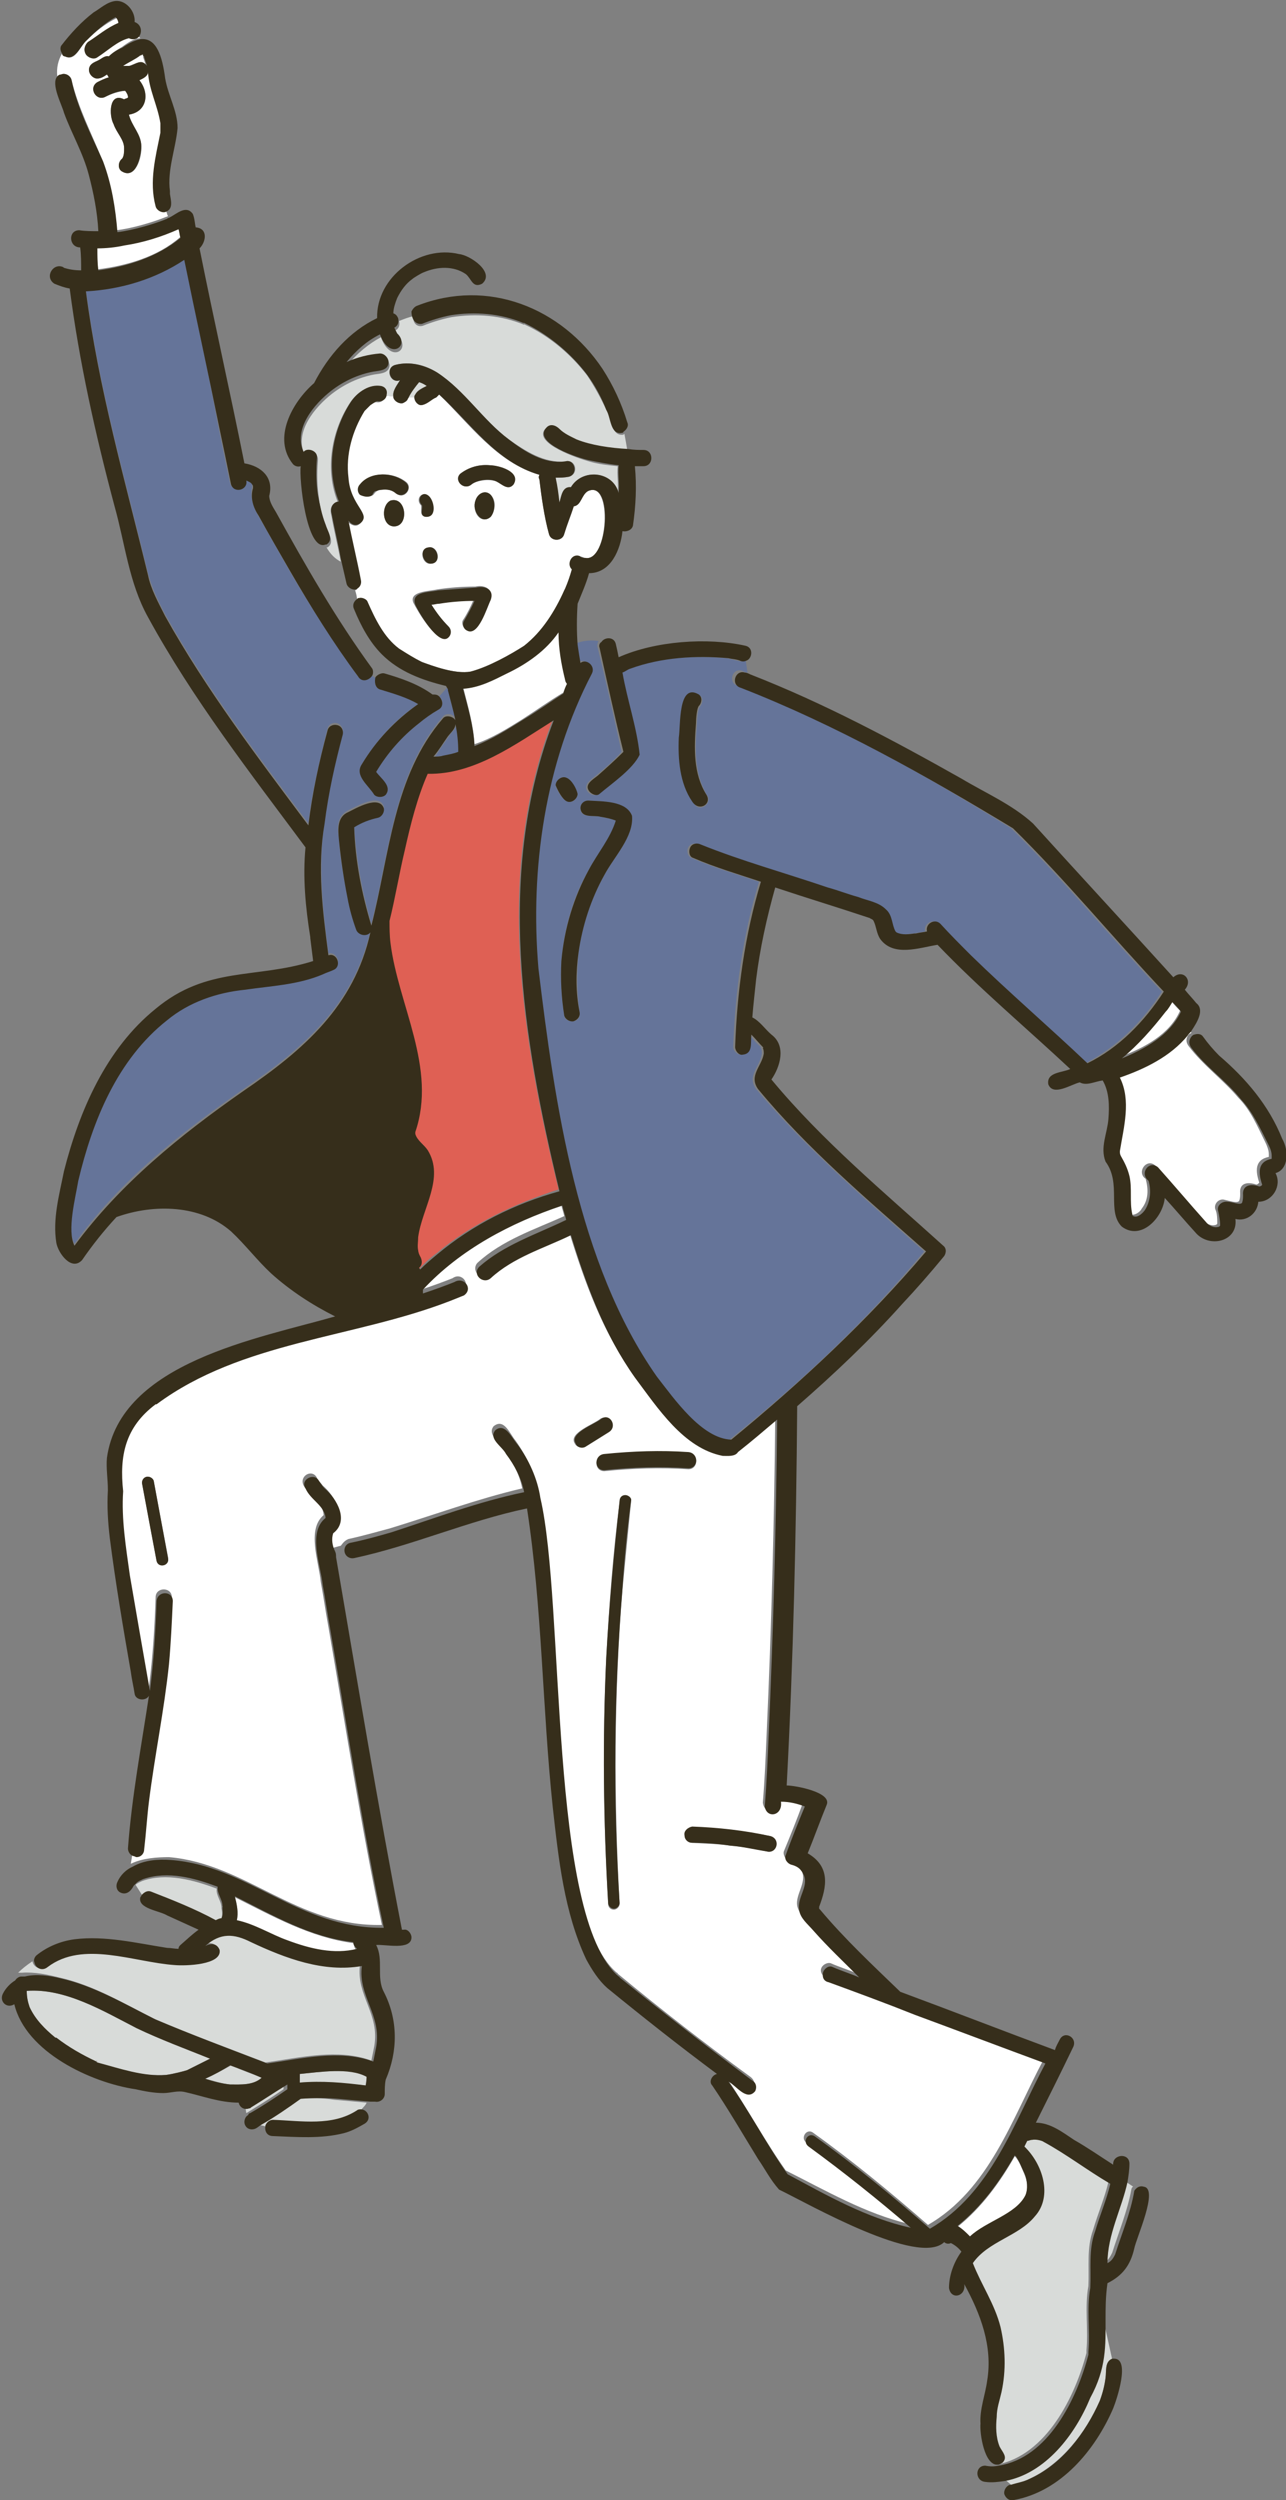 <?xml version="1.0" encoding="utf-8"?>
<!-- Generator: Adobe Illustrator 27.9.0, SVG Export Plug-In . SVG Version: 6.00 Build 0)  -->
<svg version="1.1" id="レイヤー_4" xmlns="http://www.w3.org/2000/svg" xmlns:xlink="http://www.w3.org/1999/xlink" x="0px"
	 y="0px" width="134.7px" height="261.7px" viewBox="0 0 134.7 261.7" style="enable-background:new 0 0 134.7 261.7;"
	 xml:space="preserve">
<rect x="0" y="0" width="134.7" height="261.7" fill="#808080" stroke="none"/>
<g>
	<path style="fill:none;" d="M32.5,98.1C32.5,98.1,32.5,98.1,32.5,98.1C32.5,98.1,32.5,98.2,32.5,98.1c0,0.1,0,0.1,0,0.1
		C32.5,98.2,32.5,98.1,32.5,98.1C32.5,98.1,32.5,98.1,32.5,98.1z"/>
	<path style="fill:none;" d="M116.5,123.9C116.5,123.8,116.5,123.9,116.5,123.9L116.5,123.9z"/>
	<path style="fill:none;" d="M133.3,122.6C133.4,122.5,133.3,122.6,133.3,122.6C133.3,122.6,133.3,122.6,133.3,122.6z"/>
	<path style="fill:#FFFFFF;" d="M37,203.4c-4.5-0.6-8.4-2.8-12.4-4.8c0.2,0.8,0.4,1.6,0.2,2.5c1.9,0.4,3.5,1.5,5.3,2.1
		c2.3,0.9,4.8,1.4,7.3,1c-0.1-0.1-0.1-0.2-0.2-0.2C37.1,203.8,37.1,203.6,37,203.4z"/>
	<path style="fill:#FFFFFF;" d="M106.3,225.7c-1.6,2.8-3.5,5.4-6,7.4c0.5,0.3,0.9,0.6,1.3,1.1c1.7-1.6,4.8-2.3,5.8-4.3
		c0.3-0.8,0.2-1.6-0.1-2.3C107,226.9,106.8,226.3,106.3,225.7C106.4,225.8,106.3,225.8,106.3,225.7z"/>
	<path style="fill:#D8DBD9;" d="M116.5,235.8c0.7-2.2,1.6-4.4,2-6.6c0-0.1,0.1-0.3,0.2-0.3l-0.9-0.6c-0.6,2.9-2.2,5.5-2.1,8.5
		C116.1,236.6,116.3,236.2,116.5,235.8z"/>
	<path style="fill:#D8DBD9;" d="M113.8,246.3c0,0,0-0.3,0-0.3c0.2-2.2-0.2-4.5,0.2-6.7c0.1-2-0.2-4,0.5-5.9c0.5-1.7,1.2-3.3,1.6-5
		c-2.3-1.4-4.6-3.1-7-4.4c-0.1-0.1-0.8-0.3-1.2-0.2c-0.2,0-0.3,0.1-0.5,0.1c-0.1,0.2-0.2,0.4-0.3,0.6c1.8,1.8,3,5.2,1.1,7.3
		c-1.8,2.1-5,2.6-6.5,4.9c0.9,2.3,2.3,4.3,2.9,6.7c0.6,2.2,0.6,4.6,0.1,6.8c-0.2,0.9-0.5,1.7-0.5,2.6c-0.1,1,0,2.1,0.3,3.1
		c0.3,0.5,0.8,1.1,0.3,1.7c-0.2,0.1-0.4,0.2-0.5,0.2c0,0.1,0.1,0.1,0.1,0.2C109.6,257,112.6,250.9,113.8,246.3z"/>
	<path style="fill:#D8DBD9;" d="M114,250.7c-1.6,3.8-4.7,7.9-8.9,8.7l0.8,0.7c0.7-0.1,1.3-0.3,1.9-0.6c3.4-1.6,5.9-4.8,7.4-8.2
		c0.3-0.8,0.5-1.6,0.6-2.4c0.1-0.7-0.1-1.7,0.7-1.9l-1-4.5C115.6,245.2,115.7,247.6,114,250.7z"/>
	<path style="fill:#D8DBD9;" d="M5.9,213.3C5.9,213.2,5.8,213.2,5.9,213.3C5.9,213.3,5.9,213.3,5.9,213.3z"/>
	<path style="fill:#D8DBD9;" d="M10.3,215.8C10.2,215.8,10.2,215.8,10.3,215.8c-0.1,0-0.1-0.1-0.1-0.1
		C10.1,215.8,10.2,215.8,10.3,215.8z"/>
	<path style="fill:#D8DBD9;" d="M14.3,212.3c-3.5-1.8-7.4-4.2-11.5-3.9c0,0.6,0.1,1.2,0.3,1.7c0.1,0.1,0.1,0.1,0.1,0.1
		c0,0,0-0.1-0.1-0.1c0,0,0,0,0,0c0.6,1.3,1.6,2.3,2.7,3.2c0,0,0.1,0,0.1,0c1.3,1,2.7,1.8,4.2,2.5c0,0,0,0,0.1,0.1
		c2.3,0.7,4.8,1.5,7.2,1.3c0.7-0.1,1.9-0.4,2.2-0.5c0.8-0.4,1.6-0.8,2.4-1.2C19.5,214.4,16.8,213.5,14.3,212.3z"/>
	<path style="fill:#D8DBD9;" d="M31.4,217.1c0,0.3,0,0.6,0,0.9c0,0,0,0,0,0c2.3-0.1,4.6,0.1,6.9,0.3c0-0.3,0.1-0.6,0.1-1
		C36.6,216.4,33.5,216.9,31.4,217.1z"/>
	<polygon style="fill:#D8DBD9;" points="5.8,213.2 5.8,213.2 5.8,213.2 	"/>
	<path style="fill:#D8DBD9;" d="M21.5,217.6c0.8,0.2,1.7,0.5,2.6,0.6c1.2,0,2.4,0.1,3.4-0.7c-1.1-0.4-2.2-0.8-3.3-1.3
		C23.3,216.7,22.4,217.2,21.5,217.6z"/>
	<path style="fill:#D8DBD9;" d="M29.7,218.1c-1.3,0.8-2.5,1.6-3.8,2.4c-0.1,0-0.1,0.1-0.2,0.1l0.1,0.6c1.3-0.8,2.6-1.6,3.9-2.5
		C29.7,218.4,29.7,218.3,29.7,218.1z"/>
	<path style="fill:#D8DBD9;" d="M31.2,219.7c-1.3,0.9-2.7,1.8-4.1,2.7c0.2,0.1,0.5,0.1,0.7,0.2c0.1-0.3,0.3-0.6,0.8-0.6
		c2.9,0.1,6.2,0.6,8.8-1c0.2-0.1,0.3-0.1,0.4-0.1c0.2-0.3,0.5-0.5,0.6-0.8c-1.1-0.1-2.2-0.2-3.4-0.3
		C33.8,219.6,32.5,219.6,31.2,219.7z"/>
	<path style="fill:#D8DBD9;" d="M6.2,207c3.6,0.8,6.7,2.7,9.9,4.3c3.9,1.7,7.8,3.1,11.7,4.6c3.6-0.5,7.6-1.5,11.1-0.2
		c0.1-0.5,0.2-1,0.3-1.5c0.6-3.4-1.9-5.3-1.5-8.5c-4,0.7-8-0.8-11.6-2.5c-1.8-0.9-3.2-1-4.8,0.4c0.6-0.3,1.2-0.3,1.5,0.4
		c0.3,1.6-3.6,1.7-4.7,1.6c-4.3-0.3-9.6-2.6-13.3,0.2c-0.6,0.5-1.3,0.1-1.4-0.5c-0.6,0.4-1.1,0.8-1.5,1.2c0.1,0,0.2,0,0.4,0
		C3.6,206.4,5,206.7,6.2,207z"/>
	<path style="fill:#FFFFFF;" d="M16.4,147C16.4,147,16.4,147,16.4,147C16.4,146.9,16.5,146.9,16.4,147C16.5,146.9,16.4,147,16.4,147
		z"/>
	<polygon style="fill:#FFFFFF;" points="34.1,159 34.1,159 34.1,159 34.1,159 	"/>
	<path style="fill:#FFFFFF;" d="M34.1,159C34.1,159,34.1,159,34.1,159C34.1,159,34.1,159,34.1,159C34.1,159,34.1,159,34.1,159z"/>
	<path style="fill:#FFFFFF;" d="M34.1,159C34.2,159,34.1,159,34.1,159C34.1,159,34.1,159,34.1,159z"/>
	<path style="fill:#FFFFFF;" d="M64.8,206.7C64.7,206.6,64.7,206.6,64.8,206.7C64.7,206.6,64.7,206.6,64.8,206.7z"/>
	<path style="fill:#FFFFFF;" d="M36.5,161.1c1.4-0.3,2.8-0.7,4.3-1.1c4.6-1.4,9.2-3.1,13.9-4.2c-0.3-1.5-1-2.8-1.9-4
		c-0.4-0.8-1.8-1.6-1.1-2.5c1.1-0.9,1.7,0.8,2.3,1.5c1.2,1.7,2.1,3.6,2.4,5.6c2.6,11.3,0.8,43.8,8.2,50.1c0,0,0.1,0,0.1,0.1
		c4.6,3.8,9.1,7.3,13.9,10.8c0.4,0.3,0.5,0.7,0.3,1.1c-0.9,1.2-2-0.5-2.8-1c2.2,3.2,4,6.6,6.2,9.7c4.2,2.1,8.3,4.5,12.9,5.6
		c-3.4-3-7-5.8-10.7-8.5c-0.7-0.4-0.1-1.5,0.6-1.1c4.2,3,8.2,6.3,12.1,9.7c6.4-3.7,8.8-11.1,12.1-17.3c-4.6-1.7-9.1-3.4-13.7-5.1
		c-3-1.1-6-2.2-9-3.4c-0.4-0.2-0.7-0.6-0.6-1c0.1-0.4,0.6-0.7,1-0.6c0.9,0.4,1.9,0.7,2.8,1.1c-1.6-1.6-3.3-3.2-4.8-4.9
		c-0.5-0.7-1.3-1.3-1.5-2.2c-0.2-1.2,1-2.4,0.5-3.6c-0.1-0.2-0.2-0.3-0.3-0.5c-0.3-0.3-0.6-0.6-1-0.6c-0.4-0.1-0.7-0.6-0.6-1
		c0.7-1.7,1.4-3.4,2-5.1c-0.8-0.3-1.6-0.5-2.5-0.5c0.2,1.6-1.5,1.9-1.7,0.5c0.2-2.4,0.3-4.8,0.4-7.2c0.5-11.1,0.8-22.2,0.9-33.3
		c-1.4,1.2-2.7,2.3-4.1,3.4c-0.3,0.4-1.1,0.4-1.6,0.4c-4.1-0.8-6.9-5.1-9.2-8.2c-3.2-4.4-5.1-9.7-6.7-14.9c-2.8,1.4-6,2.3-8.4,4.5
		c-0.8,0.8-1.9-0.4-1.2-1.2c2.6-2.4,6-3.5,9.1-4.9c-0.1-0.5-0.3-1-0.4-1.5c-5.4,1.8-10.7,4.6-14.6,8.8l0,0.4
		c1.2-0.4,2.3-0.8,3.3-1.2c1-0.7,2,0.7,1,1.4c-0.5,0.2-1,0.4-1.5,0.6c-10.1,3.9-21.8,4.3-30.7,10.8c0,0,0,0,0,0c0,0,0,0,0,0
		c0,0,0,0,0,0c-3.1,2.4-3.8,5.3-3.4,9.1c-0.2,3,0.3,5.9,0.7,8.8c0.6,4,1.3,8.1,2.1,12.1c0.4-3.1,0.6-6.3,0.7-9.4
		c0-1.1,1.7-1.1,1.7,0c-0.1,2.2-0.2,4.4-0.4,6.6c-0.4,4.8-1.5,9.6-2.1,14.4c-0.2,1.7-0.4,3.4-0.5,5c0,0.5-0.3,0.8-0.8,0.8
		c-0.1,0-0.2,0-0.3-0.1l-0.2,1.2c1.2-0.6,2.8-0.7,4-0.7c8.1,0.7,13.4,7.3,22.3,7.1c-2.2-10.4-3.8-20.8-5.6-31.2
		c-0.3-1.6-0.5-3.1-0.8-4.7c-0.2-2.1-1.5-5.5,0.3-7c-0.1-1.4-1.5-2-2.1-3.1c-0.5-1,0.9-1.8,1.4-0.8c0.1,0.3,0.4,0.5,0.6,0.8
		c1.3,1.1,2.6,3.4,0.9,4.7c-0.2,0.5-0.1,1.3-0.1,1.9l1.1-0.3C35.8,161.7,36,161.3,36.5,161.1z M65.2,166.4c-0.9,11-0.9,22-0.3,32.9
		c0,0.3-0.3,0.6-0.6,0.6c-0.4,0-0.6-0.3-0.6-0.6c-0.5-8.6-0.6-17.2-0.2-25.7c0.3-5.5,0.7-11,1.4-16.4c0-0.3,0.3-0.6,0.6-0.6
		c0.3,0,0.7,0.3,0.6,0.6C65.8,160.2,65.5,163.3,65.2,166.4z M80.7,192.2c1,0.3,0.6,1.9-0.4,1.6c-1.3-0.3-2.5-0.5-3.8-0.6
		c-1.3-0.2-2.7-0.2-4-0.3c-0.5,0-0.8-0.4-0.8-0.8c0-0.4,0.4-0.8,0.8-0.8C75.3,191.3,78,191.7,80.7,192.2z M72.1,152.1
		c1.1,0,1.1,1.7,0,1.7c-2.9-0.2-5.8-0.1-8.8,0.2c-1.1,0-1.1-1.6,0-1.7C66.2,152,69.2,151.9,72.1,152.1z M62.9,148.5
		c0.9-0.5,1.8,0.9,0.8,1.4c-0.8,0.5-1.6,1-2.4,1.5c-0.4,0.2-0.9,0.1-1.1-0.3C59.5,150,62.2,149.1,62.9,148.5z M16.4,163.4
		c-0.5-2.7-1-5.4-1.5-8c-0.1-0.3,0.1-0.7,0.4-0.8c0.3-0.1,0.7,0.1,0.8,0.4c0.5,2.7,1,5.4,1.5,8C17.8,163.9,16.6,164.2,16.4,163.4z"
		/>
	<polygon style="fill:#D8DBD9;" points="23.1,201 23.1,201 23.1,201 	"/>
	<path style="fill:#D8DBD9;" d="M15.7,198.2c2.3,0.9,4.6,1.9,6.8,3c0.2-0.1,0.4-0.1,0.6-0.2c0.2-0.3,0.2-0.8,0.1-1.2
		c0,0.2,0-0.1,0-0.1c0-0.7-0.6-1.3-0.5-2c-2.4-0.9-5.3-1.7-7.8-0.8c-0.2,0.1-0.5,0.2-0.7,0.4l0.7,1.1C15,198.2,15.4,198,15.7,198.2z
		"/>
	<path style="fill:#FFFFFF;" d="M117,112.6c1.2,2.4,0.5,5.2,0,7.7c0,0.2,0,0.3,0.1,0.5c0.4,0.7,0.7,1.3,0.9,2.1
		c0.4,1.3,0.1,2.7,0.3,4c0,0,0.1,0.1,0.1,0.2c0,0,0,0,0,0c0.4,0.2,1-0.2,1.2-0.6c0.7-0.9,0.7-2,0.4-3.1c-1-0.7,0.1-2.2,1-1.4
		c1.7,1.9,3.3,3.8,5,5.7c0.3,0.4,0.9,0.7,1.4,0.5c0,0,0,0,0.1-0.1c0-0.1,0-0.1,0-0.2c0-0.2,0-0.9-0.2-1.3c-0.2-0.6,0.4-1.2,1-1
		c0.5,0.1,1.3,0.4,1.5,0.1c0.1-0.3,0.1-0.5,0.1-0.8c-0.1-1.1,0.8-1.2,1.7-0.9c0,0,0,0,0,0c0,0,0,0,0,0c0,0,0,0,0,0c0,0,0,0,0,0
		c0.1,0,0.2-0.1,0.3-0.2c-0.4-1.2-0.5-2.4,1-2.7c0,0,0,0,0,0c0,0,0,0,0,0c0,0,0,0,0-0.1c0,0,0-0.1,0-0.1c0,0,0-0.1,0-0.1
		c0,0,0,0,0,0c0-0.4-0.2-0.9-0.4-1.3c-0.8-1.6-1.5-3.3-2.8-4.6c-1.6-1.9-3.7-3.4-5.2-5.4c-0.3-0.4-0.3-0.8,0-1.2
		c0.1-0.1,0.2-0.1,0.3-0.2c-0.2-0.2-0.4-0.5-0.5-0.6c-0.2,0.2-0.3,0.4-0.4,0.5C122.3,110.4,119.6,111.7,117,112.6z"/>
	<path style="fill:#FFFFFF;" d="M127.5,128.3C127.5,128.3,127.5,128.3,127.5,128.3C127.5,128.3,127.5,128.2,127.5,128.3
		C127.6,128.2,127.6,128.2,127.5,128.3C127.6,128.2,127.6,128.2,127.5,128.3C127.6,128.2,127.6,128.2,127.5,128.3
		C127.6,128.2,127.5,128.3,127.5,128.3C127.5,128.3,127.5,128.3,127.5,128.3z"/>
	<path style="fill:#FFFFFF;" d="M127.6,128.2C127.6,128.2,127.6,128.2,127.6,128.2C127.6,128.2,127.6,128.2,127.6,128.2
		C127.6,128.2,127.6,128.2,127.6,128.2C127.6,128.2,127.6,128.2,127.6,128.2z"/>
	<path style="fill:#FFFFFF;" d="M127.6,128.2C127.6,128.2,127.6,128.2,127.6,128.2C127.6,128.2,127.6,128.2,127.6,128.2
		C127.6,128.2,127.6,128.2,127.6,128.2C127.6,128.2,127.6,128.2,127.6,128.2z"/>
	<path style="fill:#FFFFFF;" d="M131.6,124.2C131.6,124.2,131.6,124.2,131.6,124.2C131.6,124.2,131.6,124.2,131.6,124.2
		C131.7,124.2,131.7,124.2,131.6,124.2C131.6,124.2,131.6,124.2,131.6,124.2z"/>
	<polygon style="fill:#FFFFFF;" points="129.9,125.9 129.9,125.9 129.9,125.9 	"/>
	<path style="fill:#FFFFFF;" d="M118.7,127.2C118.7,127.2,118.6,127.2,118.7,127.2C118.6,127.2,118.6,127.2,118.7,127.2z"/>
	<path style="fill:#FFFFFF;" d="M131.7,124.2C131.7,124.2,131.7,124.2,131.7,124.2C131.7,124.2,131.7,124.2,131.7,124.2
		C131.7,124.2,131.7,124.2,131.7,124.2z"/>
	<path style="fill:#FFFFFF;" d="M127.5,128.3C127.5,128.3,127.5,128.3,127.5,128.3C127.5,128.3,127.5,128.3,127.5,128.3
		C127.5,128.3,127.5,128.3,127.5,128.3z"/>
	<path style="fill:#FFFFFF;" d="M133,121.2C133,121.2,133,121.2,133,121.2C133,121.2,133,121.2,133,121.2z"/>
	<polygon style="fill:#FFFFFF;" points="133,121.2 133,121.2 133,121.2 	"/>
	<path style="fill:#FFFFFF;" d="M133,121.2C133,121.2,133,121.2,133,121.2C132.9,121.3,132.9,121.3,133,121.2z"/>
	<path style="fill:#FFFFFF;" d="M14.9,5.7C15,5.7,15,5.7,14.9,5.7C15,5.7,15,5.7,14.9,5.7C15,5.7,14.9,5.7,14.9,5.7
		C14.9,5.7,14.9,5.7,14.9,5.7C14.9,5.7,14.9,5.7,14.9,5.7C14.9,5.7,14.9,5.7,14.9,5.7z"/>
	<path style="fill:#FFFFFF;" d="M14.9,5.7C14.9,5.7,14.9,5.7,14.9,5.7C14.9,5.7,14.9,5.7,14.9,5.7C14.9,5.7,14.9,5.8,14.9,5.7
		C15,5.8,15,5.8,14.9,5.7C15,5.8,15,5.7,14.9,5.7z"/>
	<polygon style="fill:#FFFFFF;" points="15,5.7 15,5.7 15,5.7 	"/>
	<path style="fill:#FFFFFF;" d="M15,5.8C15,5.8,15,5.8,15,5.8C15,5.8,15,5.8,15,5.8C15,5.8,15,5.8,15,5.8z"/>
	<path style="fill:#FFFFFF;" d="M12.9,6.9C12.9,6.9,12.8,6.9,12.9,6.9L12.9,6.9z"/>
	<path style="fill:#FFFFFF;" d="M15,5.8C15,5.8,15,5.8,15,5.8C15,5.8,15,5.8,15,5.8C15,5.8,15,5.8,15,5.8z"/>
	<path style="fill:#FFFFFF;" d="M16.8,13.8C16.8,13.8,16.8,13.8,16.8,13.8C16.8,13.8,16.8,13.8,16.8,13.8
		C16.8,13.8,16.8,13.8,16.8,13.8z"/>
	<path style="fill:#FFFFFF;" d="M12.7,6.9C12.7,6.9,12.7,6.9,12.7,6.9C12.7,6.8,12.7,6.8,12.7,6.9z"/>
	<path style="fill:#FFFFFF;" d="M13.5,10.1C13.5,10.1,13.5,10.1,13.5,10.1C13.5,10.1,13.5,10.1,13.5,10.1
		C13.5,10.1,13.5,10.1,13.5,10.1z"/>
	<path style="fill:#FFFFFF;" d="M14.9,5.7C14.9,5.7,14.9,5.7,14.9,5.7C14.9,5.7,14.9,5.7,14.9,5.7C14.9,5.7,14.9,5.7,14.9,5.7
		C14.9,5.7,14.9,5.7,14.9,5.7z"/>
	<path style="fill:#FFFFFF;" d="M12.9,6.9C12.9,6.9,12.9,6.9,12.9,6.9C12.9,6.9,12.9,6.9,12.9,6.9C12.9,6.9,12.9,6.9,12.9,6.9z"/>
	<path style="fill:#FFFFFF;" d="M13.5,3.9C13.5,3.9,13.5,3.9,13.5,3.9C13.5,3.9,13.5,3.9,13.5,3.9C13.6,3.9,13.5,3.9,13.5,3.9z"/>
	<path style="fill:#FFFFFF;" d="M13.6,3.9C13.6,3.9,13.6,3.9,13.6,3.9C13.6,3.9,13.6,3.9,13.6,3.9C13.6,3.9,13.6,3.9,13.6,3.9z"/>
	<path style="fill:#FFFFFF;" d="M7.5,8.4c0.7,2.9,2.1,5.6,3.2,8.3c0.8,2.4,1.2,4.9,1.5,7.4c1.7-0.2,4-0.9,5.2-1.4
		c0.1,0,0.2-0.1,0.2-0.1c-0.1-0.1-0.1-0.3-0.2-0.5c-0.4,0.1-1-0.2-1-0.6c-0.7-2.6,0-5.1,0.5-7.7c0-0.1,0-0.1,0-0.1
		c0-0.3,0.1-0.5,0-0.8c0,0,0,0,0,0c0,0,0-0.1,0-0.1c-0.3-1.8-1.2-3.5-1.3-5.4C15.5,8,15,8.2,14.6,8.4c1.1,1.3,0.8,3.3-1.1,3.6
		c0.3,1.2,1.3,2,1.3,3.3c0.1,1.1-0.6,3.6-2.1,2.6c-0.4-0.4-0.3-1,0.1-1.3c0.2-0.3,0.2-0.7,0.2-1.1c0-0.9-0.8-1.6-1.1-2.5
		c-0.5-0.9-0.5-3.4,1.1-2.6c0.1-0.1,0.5-0.1,0.4-0.3c0-0.1-0.1-0.3,0-0.1c-0.1-0.2-0.1-0.3-0.3-0.5c-0.7,0.1-1.4,0.3-2,0.6
		c-1,0.6-1.9-0.9-0.9-1.5c0.4-0.2,0.8-0.4,1.2-0.5c-0.1-0.1-0.1-0.2-0.2-0.3C10.9,8,10.5,8.3,10,8.2C9.4,8,9.1,7.3,9.5,6.8
		c0.2-0.3,0.7-0.4,1-0.6c0.3-0.2,0.6-0.3,0.9-0.3c0.4-0.4,0.9-0.7,1.4-1c0.8-0.6,1.4-0.9,1.9-0.9l-0.2-0.2c-0.2,0.2-0.6,0.3-1,0.1
		c-1.2,0.4-2.3,1.3-3.3,2C9.8,6.3,9.2,6,9,5.7C8.7,5.2,8.9,4.7,9.3,4.5c1-0.7,2-1.5,3.2-2c0-0.2-0.1-0.4-0.2-0.5
		c0,0-0.1-0.1-0.1-0.1C11,2.5,10,3.3,9.1,4.2C8.4,4.8,7.9,6.5,6.8,5.9C6.6,5.9,6.5,5.7,6.5,5.6C6.1,6.3,5.9,7.1,6,8
		c0.1-0.1,0.2-0.2,0.4-0.2C6.8,7.6,7.4,7.9,7.5,8.4z"/>
	<path style="fill:#FFFFFF;" d="M15,5.9C15,5.9,15,5.9,15,5.9C15.1,5.9,15.1,5.9,15,5.9C15,5.9,15,5.9,15,5.9z"/>
	<path style="fill:#FFFFFF;" d="M13.3,6.9c0,0,0.2,0,0.2,0c0.7-0.2,1.2-0.7,1.8,0c-0.1-0.3-0.2-0.6-0.3-0.9c0,0,0,0,0-0.1
		c0-0.1,0-0.1-0.1-0.2c0,0,0,0,0,0c0,0,0,0-0.1,0c-0.1,0-0.1,0-0.2,0.1c-0.6,0.4-1.2,0.7-1.8,1.1C13,7,13.2,6.9,13.3,6.9z"/>
	<path style="fill:#FFFFFF;" d="M53.6,49.5C53.6,49.5,53.6,49.5,53.6,49.5c0,0,0.1,0.1,0.1,0.1C53.7,49.5,53.6,49.5,53.6,49.5z"/>
	<path style="fill:#FFFFFF;" d="M38.5,63c0.8,1.8,1.7,3.7,3.3,4.9c0.8,0.5,1.6,1.1,2.4,1.4c1.1,0.4,3.5,1.3,5.1,1
		c1.9-0.5,4.2-1.8,5.6-2.7c1.9-1.5,3.3-3.6,4.2-5.8c0,0,0.1-0.2,0.1-0.2c0.3-0.7,0.5-1.3,0.7-2c-0.6-0.5,0.1-1.6,0.8-1.4
		c0.2,0.1,0.4,0.1,0.5,0.2c0,0,0,0,0.1,0c2.4,0.5,2.9-8.2,0.3-7c-0.7,0.3-0.7,1.5-1.5,1.6c-0.3,1-0.7,1.9-1,2.9
		c-0.2,0.8-1.4,0.8-1.6,0c-0.5-1.8-0.8-4-1-5.7c0-0.2,0-0.4,0-0.5c-4.5-1.3-7.3-5.3-10.5-8.4c-0.1,0.1-0.2,0.2-0.3,0.3
		c-0.6,0.2-1,0.7-1.5,0.8c-0.5,0-0.8-0.4-0.8-0.8h-0.6c0,0.1-0.1,0.1-0.1,0.2c-0.1,0.2-0.3,0.3-0.5,0.4c-0.4,0.1-0.9-0.2-1-0.6
		c0,0,0,0,0-0.1l-0.8-0.1c-0.1,0.4-0.4,0.8-1,0.7c0.2,0,0,0,0,0c-0.2,0-0.5,0.2-0.7,0.4c-0.2,0.2-0.4,0.4-0.6,0.6c0,0,0,0,0,0
		c0,0,0,0,0.1-0.1c0,0,0,0-0.1,0.1c-1.3,2-2,4.6-1.7,7c0.3,3,2.6,3.8,1.2,4.8c-0.4,0.3-0.9,0-1.2-0.3c0.4,2.1,0.9,4.1,1.3,6.2
		c0.1,0.4-0.1,0.8-0.5,1c0.1,0.3,0.2,0.7,0.2,1C37.9,62.5,38.4,62.7,38.5,63z M41.2,55.1c-1.2-0.1-1.3-2.2-0.3-2.7
		C42.6,51.9,42.9,55.2,41.2,55.1z M51.4,54.1c-1.1,0.9-2-0.6-1.6-1.7c0.2-0.7,1-1.2,1.6-0.6C52,52.4,51.9,53.4,51.4,54.1z
		 M48.2,49.6c0.9-0.7,2-1,3.1-0.9c0.9,0.1,3.2,0.7,2.5,2c-0.5,0.7-1.2,0-1.8-0.3c-0.8-0.3-2.1-0.1-2.6,0.3
		C48.6,51.4,47.5,50.3,48.2,49.6z M45.2,59c-1,0.2-1.4-1.6-0.3-1.7C45.9,57.1,46.3,58.9,45.2,59z M44.8,51.9
		c0.6,0.5,0.9,2.3-0.3,2.2c-0.6-0.2-0.3-0.8-0.4-1.2C43.5,52.3,44.1,51.4,44.8,51.9z M45.8,61.7c1.3-0.2,2.7-0.3,4-0.3
		c0.9-0.2,1.9,0.2,1.5,1.3c-0.4,0.8-1.3,3.9-2.5,3.2c-0.3-0.2-0.5-0.7-0.3-1c0.4-0.6,0.8-1.4,1.1-2.1c-1.2,0.1-2.5,0.2-3.7,0.3
		c0,0,0,0,0,0c-0.3,0-0.5,0.1-0.8,0.1c0.5,0.8,1.1,1.6,1.8,2.3c0.3,0.3,0.3,0.8,0,1.1c-1,1.1-3.2-2.7-3.6-3.5
		C42.8,61.9,44.9,61.9,45.8,61.7z M37.8,51.8c-0.3-0.3-0.3-0.8,0-1.1c1.1-1.4,3.5-1.3,4.8-0.2c0.7,0.7-0.4,1.9-1.1,1.1
		c-0.5-0.4-1.1-0.4-1.7-0.3c0,0,0,0,0,0c-0.1,0-0.3,0.1-0.3,0.1c-0.2,0.1-0.3,0.3-0.4,0.4C38.7,52.1,38.1,52,37.8,51.8z"/>
	<path style="fill:#FFFFFF;" d="M61.3,58.4c0,0,0.1,0,0.2,0c0,0,0,0-0.1,0C61.4,58.4,61.4,58.4,61.3,58.4
		C61.4,58.4,61.3,58.4,61.3,58.4z"/>
	<path style="fill:#FFFFFF;" d="M54.7,75.3c1.4-0.9,2.8-1.9,4.3-2.8c0.1-0.3,0.3-0.7,0.4-1c-0.1-0.1-0.2-0.2-0.2-0.4
		c-0.3-1.7-0.6-3.4-0.7-5c-1.4,1.9-3.3,3.4-5.4,4.3c-1.4,0.7-2.9,1.5-4.6,1.5c0.5,2,1.1,4,1.2,6C51.5,77.3,53.1,76.3,54.7,75.3z"/>
	<path style="fill:#DF6054;" d="M57.9,75.3c-4,2.5-8.2,5.7-13.2,5.6c-1.2,2.5-1.8,5.3-2.4,8c-0.5,2.5-1,4.9-1.6,7.4
		c0,0.8,0,1.6,0.1,2.3c0.8,6.6,4.9,13.2,2.6,19.8c0,0,0,0.2,0,0.2c0.2,0.7,0.9,1.1,1.3,1.7c1.8,2.9-0.6,6.1-1,9.1
		c-0.1,0.5-0.1,0.9,0,1.4c0,0,0,0,0-0.1c0-0.1,0-0.1,0,0c0,0.2,0.1,0.5,0.2,0.7c0.3,0.5,0.2,0.9-0.1,1.2c0.1,0.1,0.1,0.1,0.1,0.2
		c0.6-0.6,1.1-1.1,1.8-1.6c3.7-3.1,8.2-5.2,12.8-6.7C54.6,108.5,51.8,91.1,57.9,75.3z"/>
	<path style="fill:#FFFFFF;" d="M123.6,105.8c-0.3-0.3-0.6-0.6-0.9-1c-0.2,0.4-0.5,0.7-0.7,1c-1.3,1.8-2.9,3.4-4.6,4.8
		C119.8,109.7,122.5,108.3,123.6,105.8z"/>
	<path style="fill:#FFFFFF;" d="M18.9,24.8c-0.1-0.3-0.1-0.6-0.2-0.9c-1.8,0.8-3.7,1.4-5.7,1.7c-0.9,0.2-1.9,0.3-2.9,0.3
		c0.1,0.8,0.1,1.5,0.1,2.3C13.3,27.8,16.5,26.9,18.9,24.8z"/>
	<path style="fill:#657499;" d="M37.4,70.7c-2.5-3.5-4.9-7.2-7.1-11c-1.1-1.9-2.2-3.9-3.3-5.8c-0.5-0.9-0.8-1.9-0.6-2.9
		c0,0.2,0-0.2,0-0.2c0-0.1,0-0.2-0.1-0.2c0,0,0,0,0,0c-0.1-0.1-0.1-0.1,0,0c-0.1-0.2-0.4-0.3-0.6-0.4c0.2,1-1.3,1.4-1.6,0.4
		c-0.4-1.9-0.8-3.8-1.2-5.8C21.8,38.8,20.5,33,19.3,27c-3,2-6.7,3.1-10.3,3.3c1.3,10.1,4.1,19.8,6.5,29.7c0.4,1.5,1.1,3,1.8,4.3
		c4.3,7.7,9.7,14.8,15,21.9c0.4-3.4,1.2-6.7,2-9.9c0.1-0.5,0.6-0.7,1-0.6c0.4,0.1,0.7,0.6,0.6,1c-0.8,3.1-1.5,6.2-1.9,9.3
		c0,0,0,0,0,0c-0.7,4.6-0.2,9.2,0.4,13.8c0.9-0.2,1.4,1.1,0.6,1.5c-0.4,0.2-0.8,0.4-1.2,0.5c-2.6,1.1-5.4,1.2-8.1,1.6
		c-3,0.3-5.8,1.4-8.2,3.2c-5.2,4.1-7.8,10.5-9.3,16.8c-0.3,1.8-1.3,5.2-0.4,6.8c4.7-6.6,11.1-11.6,17.7-16.2
		c6.3-4.3,11.6-8.9,13.3-16.6c-0.4,0.6-1.3,0.3-1.5-0.3c-0.3-1.1-0.6-2.2-0.9-3.3c-0.4-2-0.8-4-0.9-6.1c-0.2-1.1-0.2-2.3,1-2.9
		c0.9-0.4,3.2-1.8,3.7-0.4c0.1,0.4-0.2,1-0.6,1c-0.9,0.2-1.8,0.5-2.5,1c0.2,3.5,0.8,6.9,1.8,10.3c1.9-7.4,2.3-15.7,7.5-21.7
		c0.3-0.4,1.1-0.3,1.3,0.2c-0.3-1-0.6-2.3-0.8-3.2c0.1,0.1,0,0,0-0.1L46,72.9c0.4,0.3,0.5,1-0.1,1.4c-0.7,0.4-1.4,0.9-2,1.4
		c-1.8,1.4-3.4,3.2-4.5,5.1c0.4,0.7,1.7,1.5,1,2.4c-0.3,0.3-0.9,0.3-1.2,0c-0.6-1-2.1-2-1.3-3.2c1.5-2.5,3.5-4.7,5.9-6.3
		c-1.2-0.7-2.5-1.2-3.9-1.5c-0.5-0.1-0.7-0.6-0.6-1c0-0.1,0.1-0.2,0.1-0.2l-0.5-0.3C38.7,71.1,37.8,71.3,37.4,70.7z"/>
	<polygon style="fill:#657499;" points="39.3,80.7 39.3,80.7 39.3,80.7 	"/>
	<path style="fill:#657499;" d="M48.1,78.7c0-1-0.1-1.9-0.3-2.9c0,0.5-0.6,0.9-0.8,1.3c-0.5,0.7-1,1.4-1.4,2.1c0.3,0,0.6-0.1,1-0.1
		C47.1,79,47.6,78.8,48.1,78.7z"/>
	<path style="fill:#657499;" d="M61.8,70.5c-4.9,9.5-6.5,20.4-5.6,30.9c1.7,14.1,4.1,30.9,12.4,42.7c1.8,2.2,4.7,6.4,7.8,6.6
		c0,0,0,0,0,0c0,0,0,0,0,0c7.4-5.9,14.3-12.4,20.4-19.7c-6.1-5.4-12.4-10.8-17.6-17c-1-1.4,0.4-2.3,0.6-3.7c0-0.2,0-0.4-0.1-0.6
		c0,0-0.1-0.1,0-0.1c0,0,0,0,0,0c-0.5-0.4-0.8-0.8-1.2-1.3c-0.1,0.8,0.2,2-0.9,2.1c-0.4,0-0.8-0.4-0.8-0.8c0.2-5.8,1-11.7,2.7-17.3
		c-2.4-0.8-4.8-1.5-7.1-2.5c-0.4-0.2-0.5-0.8-0.3-1.1c0.2-0.4,0.7-0.5,1.1-0.3c4.2,1.7,8.9,3,13.3,4.5c1.1,0.3,2.1,0.7,3.2,1
		c1,0.4,2.1,0.5,2.9,1.3c0.6,0.6,0.6,1.6,1,2.3c0-0.1,0.1,0.1,0.1,0.1c0.6,0.3,1.4,0.2,2,0.1c-0.2,0.1,0.1,0,0.1,0
		c0.4-0.1,0.7-0.1,1.1-0.2c-0.2-0.8,0.8-1.4,1.4-0.8c1,1.1,2.1,2.2,3.2,3.3c4,3.9,8.2,7.5,12.2,11.3c3.3-1.7,6-4.4,8-7.5
		c-5.3-5.6-10.3-11.7-15.8-17.1C96.7,81,87.3,75.7,77.3,71.8c-1.1-0.3-0.6-1.9,0.4-1.6c0.2,0.1,0.4,0.2,0.6,0.2l-0.2-1.3
		c-0.2,0.1-0.4,0.2-0.7,0.1c-0.4-0.1-0.8-0.2-1.3-0.3c-3.4-0.3-7.1-0.1-10.3,1.1c-0.3,0.1-0.6,0.3-0.8,0.4c0.5,2.9,1.5,5.7,1.8,8.6
		c-0.7,1.5-2.9,3-4.2,4.1c-0.4,0.3-0.9,0-1.1-0.3c-0.4-0.7,0.4-1.2,0.9-1.6c1-0.8,1.9-1.6,2.7-2.5c-0.8-3.6-1.6-7.3-2.5-10.9
		c-0.1-0.3,0-0.5,0.1-0.7c-0.6-0.1-1.6-0.1-2.5,0.3c0.1,0.6,0.1,1.2,0.3,1.9C61.2,68.9,62.3,69.6,61.8,70.5z M71.2,77.3
		c0.1-1.2-0.1-5.8,2.1-4.5c0.4,0.3,0.3,0.8,0,1.2c-0.2,0.2-0.3,1.3-0.3,1.8c-0.2,2.5-0.3,5.3,1.1,7.5c0.5,0.9-0.9,1.8-1.4,0.8
		C71.3,82.1,71.1,79.6,71.2,77.3z M59.3,81.4c0.5,0.2,1.1,1.2,1.2,1.7c0,0.5-0.5,1-1.1,0.8c-0.5-0.2-1.1-1.2-1.2-1.7
		C58.3,81.6,58.8,81.2,59.3,81.4z M61.6,83.8c1.4,0.1,3.9,0,4.6,1.6c0.2,2.2-1.9,4.3-2.9,6.2c-1.4,2.5-2.3,5.2-2.7,8.1
		c-0.2,2.1-0.2,4.2,0.1,6.2c0.1,0.5-0.1,0.9-0.6,1c-0.4,0.1-1-0.2-1-0.6c-0.3-1.9-0.4-3.8-0.3-5.7c0.3-3.4,1.2-6.7,2.9-9.6
		c0.9-1.7,2.3-3.2,2.8-5.1c-0.5-0.2-1.1-0.3-1.6-0.4c-0.8-0.2-2.1,0.2-2.1-0.9C60.8,84.1,61.2,83.8,61.6,83.8z"/>
	<path style="fill:#657499;" d="M64.6,85.8C64.6,85.8,64.6,85.8,64.6,85.8C64.6,85.8,64.6,85.8,64.6,85.8
		C64.6,85.8,64.6,85.8,64.6,85.8z"/>
	<path style="fill:#D8DBD9;" d="M35.4,52.6c-1.4-3.4-0.7-7.5,1.3-10.5c0.7-1,1.8-1.8,3.1-1.6c0.5,0.1,0.6,0.5,0.6,0.9l0.8,0.1
		c-0.1-0.6,0.4-1.2,0.7-1.7c-1.1,0.4-1.6-1.3-0.5-1.6c1.6-0.4,3.1,0,4.4,0.8c2.9,1.9,4.7,4.9,7.5,7c1.7,1.2,3.7,2.5,5.9,2.3
		c1.1-0.3,1.5,1.3,0.4,1.6c-0.5,0.1-0.9,0.1-1.4,0.1c0.1,0.9,0.2,1.7,0.4,2.6c0.2-0.6,0.3-1.7,1.2-1.6c1.2-2,4.4-1.7,4.9,0.7
		c0.1-1-0.1-2,0-2.9c-1-0.1-2-0.2-3-0.5c-1.1-0.3-5.9-1.9-4.6-3.4c0.4-0.4,1-0.2,1.4,0.1c0.6,0.4,1.2,0.8,1.8,1.1
		c1.4,0.6,3.5,0.9,5.4,1c-0.1-0.6-0.2-1.2-0.3-1.7c0,0-0.1,0.1-0.1,0.1c-1.3,0.2-1.2-1.7-1.7-2.4c-0.6-1.3-1.3-2.6-2.1-3.8
		c-1.7-2.2-3.9-4.1-6.5-5.3c0,0,0,0,0,0c0,0-0.1-0.1-0.1,0c-2.4-1-5-1.2-7.6-0.8c-1,0.2-2,0.5-3,0.9c-0.7,0.2-1.1-0.4-1-1
		c-0.5,0.1-1,0.3-1.5,0.5c0.1,0.4,0,0.8-0.4,1c0.1,0.2,0.2,0.4,0.3,0.6c1.4,1.4-0.8,2.9-1.8,0.1c-1.3,0.7-2.5,1.7-3.5,2.9
		c1.1-0.5,2.3-0.8,3.5-0.9c0.5-0.1,0.8,0.4,0.9,0.9c0,0.9-1,0.9-1.6,1c-1.6,0.3-3.1,1-4.4,2c-1.8,1.4-4,4-2.9,6.4
		c0.4-0.6,1.5-0.2,1.4,0.6c-0.1,1.3-0.1,2.6,0.1,3.9c0.1,1.1,0.4,2.1,0.8,3.1c0.2,0.7,0.9,1.6,0.1,2.1c0,0-0.1,0-0.1,0
		c0.4,0.7,0.9,1.2,1.5,1.5c-0.3-1.6-0.7-3.2-1-4.9C34.5,53.2,34.8,52.6,35.4,52.6z"/>
	<path style="fill:#D8DBD9;" d="M43.5,41.3c0.2-0.5,0.8-0.7,1.2-0.9c-0.3-0.2-0.5-0.3-0.8-0.4c-0.4,0.5-0.8,1-1.1,1.6h0.6
		C43.4,41.5,43.4,41.4,43.5,41.3z"/>
	<path style="fill:#362E1B;" d="M40.9,52.4c-1,0.5-0.9,2.6,0.3,2.7C42.9,55.2,42.6,51.9,40.9,52.4z"/>
	<path style="fill:#362E1B;" d="M49.8,52.4c-0.4,1,0.6,2.6,1.6,1.7c0.5-0.6,0.5-1.7,0-2.3C50.8,51.2,50,51.7,49.8,52.4z"/>
	<path style="fill:#362E1B;" d="M49.4,50.7c0.5-0.4,1.8-0.7,2.6-0.3c0.6,0.3,1.2,1,1.8,0.3c0.8-1.3-1.5-2-2.5-2
		c-1.1-0.1-2.2,0.2-3.1,0.9C47.5,50.3,48.6,51.4,49.4,50.7z M53.6,49.5c0,0,0.1,0.1,0.1,0.1C53.7,49.6,53.6,49.5,53.6,49.5
		C53.6,49.5,53.6,49.5,53.6,49.5z"/>
	<path style="fill:#362E1B;" d="M39,51.8c0.1-0.2,0.2-0.4,0.4-0.4c0.1,0,0.2-0.1,0.3-0.1c0,0,0,0,0,0c0.6-0.1,1.2-0.1,1.7,0.3
		c0.8,0.7,1.9-0.4,1.1-1.1c-1.3-1.1-3.7-1.2-4.8,0.2c-0.3,0.3-0.3,0.8,0,1.1C38.1,52,38.7,52.1,39,51.8z"/>
	<path style="fill:#362E1B;" d="M61.3,58.4C61.3,58.4,61.4,58.4,61.3,58.4c0.1,0,0.1,0,0.1,0C61.3,58.4,61.3,58.4,61.3,58.4z"/>
	<path style="fill:#362E1B;" d="M37.8,60.7c-0.4-2.1-0.9-4.1-1.3-6.2c0.3,0.4,0.7,0.6,1.2,0.3c1.3-1-1-1.8-1.2-4.8
		c-0.3-2.4,0.4-4.9,1.7-7c0,0,0,0,0,0c0.2-0.2,0.4-0.4,0.6-0.6c0.2-0.1,0.4-0.3,0.7-0.4c0.1,0,0.3,0,0,0c0.6,0.1,1-0.3,1-0.7
		c0.1-0.4-0.1-0.8-0.6-0.9c-1.2-0.2-2.4,0.6-3.1,1.6c-2,3-2.7,7.1-1.3,10.5c-0.5,0-0.9,0.5-0.8,1.1c0.3,1.6,0.7,3.2,1,4.9
		c0.2,0.9,0.4,1.7,0.6,2.6c0.1,0.4,0.6,0.7,1,0.6c0,0,0.1,0,0.1-0.1C37.7,61.5,37.9,61.1,37.8,60.7z"/>
	<path style="fill:#362E1B;" d="M38.2,43C38.2,43,38.1,43,38.2,43C38.2,43,38.2,43,38.2,43z"/>
	<path style="fill:#362E1B;" d="M44.2,33.9c1-0.4,2-0.7,3-0.9c2.5-0.4,5.2-0.2,7.6,0.8c0,0,0.1,0,0.1,0c0,0,0,0,0,0
		c2.5,1.2,4.8,3.1,6.5,5.3c0.9,1.2,1.6,2.5,2.1,3.8c0.5,0.8,0.4,2.7,1.7,2.4c0.1,0,0.1-0.1,0.1-0.1c0.3-0.2,0.6-0.6,0.4-1
		c-0.6-2-1.5-3.9-2.6-5.6c-4.3-6.4-12-9.5-19.4-6.6c-0.3,0.1-0.5,0.4-0.6,0.6C43.1,33.4,43.5,34,44.2,33.9z"/>
	<path style="fill:#362E1B;" d="M45.2,59c1.1-0.1,0.6-1.9-0.3-1.7C43.8,57.4,44.3,59.1,45.2,59z"/>
	<path style="fill:#362E1B;" d="M44.6,54.1c1.2,0.1,0.9-1.7,0.3-2.2c-0.7-0.6-1.3,0.4-0.7,1C44.3,53.3,43.9,54,44.6,54.1z"/>
	<path style="fill:#362E1B;" d="M47,66.7c0.3-0.3,0.3-0.8,0-1.1c-0.7-0.7-1.3-1.5-1.8-2.3c0.3,0,0.5-0.1,0.8-0.1c0,0,0,0,0,0
		c1.2-0.2,2.5-0.3,3.7-0.3c-0.3,0.7-0.7,1.4-1.1,2.1c-0.2,0.3-0.1,0.8,0.3,1c1.2,0.7,2.1-2.4,2.5-3.2c0.4-1.1-0.6-1.5-1.5-1.3
		c-1.3,0.1-2.7,0.2-4,0.3c-0.9,0.2-2.9,0.1-2.4,1.5C43.8,64,46,67.8,47,66.7z"/>
	<path style="fill:#362E1B;" d="M6.8,5.9c1.1,0.5,1.6-1.1,2.3-1.7c0.9-0.9,1.9-1.8,3-2.4c0,0,0.1,0.1,0.1,0.1
		c0.1,0.1,0.2,0.4,0.2,0.5c-1.2,0.5-2.1,1.3-3.2,2C8.9,4.7,8.7,5.2,9,5.7C9.2,6,9.8,6.3,10.2,6c1.1-0.7,2.1-1.7,3.3-2
		c0.4,0.2,0.8,0.1,1-0.1c0.4-0.4,0.4-1.3-0.4-1.6c0.1-1.1-0.9-2.3-2-2.2c-0.9,0.1-1.6,0.8-2.3,1.2c-1.3,1-2.4,2.2-3.4,3.5
		C6.3,5,6.3,5.3,6.5,5.6C6.5,5.7,6.6,5.9,6.8,5.9z M13.6,3.9C13.6,3.9,13.6,3.9,13.6,3.9C13.6,3.9,13.6,3.9,13.6,3.9
		C13.6,3.9,13.6,3.9,13.6,3.9z M13.5,3.9C13.5,3.9,13.6,3.9,13.5,3.9C13.5,3.9,13.5,3.9,13.5,3.9C13.5,3.9,13.5,3.9,13.5,3.9z"/>
	<path style="fill:#362E1B;" d="M15,5.8C15,5.8,15,5.8,15,5.8C15,5.8,15,5.8,15,5.8C15,5.8,15,5.8,15,5.8z"/>
	<path style="fill:#362E1B;" d="M14.9,5.7C14.9,5.7,14.9,5.7,14.9,5.7C14.9,5.7,14.9,5.7,14.9,5.7C14.9,5.7,14.9,5.7,14.9,5.7
		C14.9,5.7,14.9,5.7,14.9,5.7z"/>
	<path style="fill:#362E1B;" d="M11.4,5.9c-0.3-0.1-0.6,0.1-0.9,0.3c-0.3,0.2-0.7,0.3-1,0.6C9.1,7.3,9.4,8,10,8.2
		c0.5,0.1,0.9-0.2,1.2-0.4c0.1,0.1,0.1,0.2,0.2,0.3c-0.4,0.1-0.8,0.3-1.2,0.5c-1,0.6-0.1,2.1,0.9,1.5c0.6-0.3,1.3-0.6,2-0.6
		c0.1,0.1,0.2,0.3,0.3,0.5c-0.1-0.2,0,0,0,0.1c0.1,0.2-0.3,0.2-0.4,0.3c-1.6-0.8-1.6,1.7-1.1,2.6c0.3,0.9,1.1,1.6,1.1,2.5
		c0,0.4,0,0.8-0.2,1.1c-0.4,0.3-0.5,1-0.1,1.3c1.5,1,2.1-1.5,2.1-2.6c0-1.2-1-2.1-1.3-3.3c1.9-0.3,2.2-2.2,1.1-3.6
		C15,8.2,15.5,8,15.5,7.5c0.1,1.9,1,3.5,1.3,5.4c0,0,0,0.1,0,0.1c0,0,0,0,0,0c0,0.3,0,0.5,0,0.8c0,0,0,0,0,0.1c0,0,0,0,0,0
		c0,0,0,0,0,0c0,0,0,0,0,0c-0.5,2.5-1.2,5.1-0.5,7.7c0.1,0.4,0.6,0.7,1,0.6c0,0,0,0,0,0c0.9-0.3,0.6-1.2,0.5-1.9c0,0,0-0.3,0-0.3
		c-0.3-2.2,0.6-4.4,0.8-6.6c0-1.8-1-3.4-1.3-5.2c-0.3-2.3-0.9-4.3-2.6-4.1c-0.5,0.1-1.2,0.4-1.9,0.9C12.3,5.2,11.8,5.5,11.4,5.9z
		 M12.7,6.8C12.7,6.9,12.7,6.9,12.7,6.8C12.7,6.8,12.7,6.8,12.7,6.8z M12.9,6.9C12.8,6.9,12.9,6.9,12.9,6.9L12.9,6.9z M13.5,10.1
		C13.5,10.1,13.5,10.1,13.5,10.1C13.5,10.1,13.5,10.1,13.5,10.1C13.5,10.1,13.5,10.1,13.5,10.1z M15,5.8C15,5.8,15,5.8,15,5.8
		C15,5.8,15,5.8,15,5.8C15,5.8,15,5.8,15,5.8z M15,5.7C15,5.7,15,5.7,15,5.7C15,5.7,15,5.7,15,5.7C15,5.7,15,5.7,15,5.7z M14.9,5.7
		C14.9,5.8,14.9,5.8,14.9,5.7C14.9,5.8,14.9,5.7,14.9,5.7C14.9,5.7,14.9,5.7,14.9,5.7C14.9,5.7,14.9,5.7,14.9,5.7
		C14.9,5.7,14.9,5.7,14.9,5.7C14.9,5.7,14.9,5.7,14.9,5.7C14.9,5.7,14.9,5.7,14.9,5.7C14.9,5.7,15,5.7,14.9,5.7
		C15,5.7,15,5.7,14.9,5.7C15,5.7,15,5.7,14.9,5.7C15,5.7,15,5.8,14.9,5.7c0.1,0,0.1,0,0.1,0C15,5.8,15,5.8,14.9,5.7
		C15,5.8,15,5.9,15.1,5.9c0,0,0,0,0,0c0,0,0,0,0,0c0,0,0,0,0,0c0,0,0,0.1,0,0.1c0.1,0.3,0.2,0.6,0.3,0.9c-0.6-0.8-1.1-0.2-1.8,0
		c0,0-0.2,0-0.2,0c-0.2,0-0.3,0-0.5,0c0.6-0.4,1.3-0.7,1.8-1.1C14.8,5.8,14.8,5.8,14.9,5.7z M12.9,6.9C12.9,6.9,12.9,6.9,12.9,6.9
		C12.9,6.9,12.9,6.9,12.9,6.9C12.9,6.9,12.9,6.9,12.9,6.9z"/>
	<path style="fill:#362E1B;" d="M32.5,98C32.5,98.1,32.5,98.1,32.5,98C32.5,98.1,32.5,98.1,32.5,98C32.5,98.1,32.5,98.1,32.5,98z"/>
	<path style="fill:#362E1B;" d="M134.3,119.2c-1.4-3.5-3.8-6.3-6.6-8.7c-0.6-0.6-1.2-1.3-1.7-2c-0.2-0.3-0.6-0.3-0.9-0.2
		c-0.1,0-0.2,0.1-0.3,0.2c-0.3,0.4-0.3,0.8,0,1.2c1.5,2,3.6,3.4,5.2,5.4c1.2,1.3,2,3,2.8,4.6c0.2,0.4,0.4,0.8,0.4,1.3c0,0,0,0,0,0
		c0,0,0,0.1,0,0.1c0,0,0,0.1,0,0.1c0,0,0,0.1,0,0.1c0,0,0,0,0,0c0,0,0,0,0,0c-1.5,0.3-1.4,1.5-1,2.7c0,0.1-0.2,0.2-0.3,0.2
		c0,0,0,0,0,0c0,0,0,0,0,0c0,0,0,0,0,0c0,0,0,0,0,0c-0.8-0.3-1.8-0.2-1.7,0.9c0,0.3,0,0.5-0.1,0.8c-0.2,0.3-1-0.1-1.5-0.1
		c-0.6-0.1-1.2,0.4-1,1c0.1,0.4,0.2,1.1,0.2,1.3c0,0,0,0.1,0,0.2c0,0,0,0,0,0c0,0,0,0,0,0c0,0,0,0,0,0c0,0,0,0,0,0c0,0,0,0,0,0
		c0,0,0,0,0,0c0,0,0,0,0,0c0,0,0,0,0,0c0,0,0,0-0.1,0.1c0,0,0,0,0,0c-0.5,0.2-1.1-0.1-1.4-0.5c-1.7-1.9-3.3-3.8-5-5.7
		c-0.9-0.8-2,0.6-1,1.4c0.3,1,0.2,2.2-0.4,3.1c-0.3,0.4-0.8,0.8-1.2,0.6c0,0,0,0,0,0c-0.1,0-0.1-0.2-0.1-0.2c-0.3-1.3,0-2.7-0.3-4
		c-0.2-0.8-0.5-1.4-0.9-2.1c-0.1-0.2-0.1-0.3-0.1-0.5c0.4-2.5,1.2-5.3,0-7.7c2.6-0.9,5.3-2.2,7.1-4.4c0.1-0.2,0.3-0.3,0.4-0.5
		c0.6-0.9,1.4-2.2,0.5-2.9c-0.4-0.5-0.8-0.9-1.2-1.4c0.9-1-0.2-2.2-1.2-1.3c-4.9-5.4-9.8-10.7-14.7-16.1c-2.2-2-5-3.2-7.5-4.7
		c-7.1-4-14.4-7.9-22.1-10.9c-0.2-0.1-0.4-0.2-0.6-0.2c-1-0.3-1.5,1.3-0.4,1.6c10,3.9,19.4,9.2,28.5,14.7
		c5.5,5.4,10.5,11.5,15.8,17.1c-2,3.1-4.7,5.9-8,7.5c-4-3.8-8.2-7.4-12.2-11.3c-1.1-1.1-2.2-2.2-3.2-3.3c-0.6-0.6-1.6,0-1.4,0.8
		c-0.4,0.1-0.7,0.1-1.1,0.2c-0.1,0-0.4,0.1-0.1,0c-0.7,0.1-1.4,0.2-2-0.1c0,0-0.1-0.1-0.1-0.1c-0.4-0.7-0.3-1.7-1-2.3
		c-0.8-0.8-1.9-0.9-2.9-1.3c-1.1-0.3-2.1-0.7-3.2-1c-4.4-1.5-9.1-2.8-13.3-4.5c-0.4-0.2-0.9-0.1-1.1,0.3c-0.2,0.4-0.1,1,0.3,1.1
		c2.3,1,4.7,1.7,7.1,2.5c-1.7,5.6-2.5,11.5-2.7,17.3c0,0.4,0.4,0.9,0.8,0.8c1.1-0.1,0.8-1.3,0.9-2.1c0.4,0.4,0.8,0.9,1.2,1.3
		c0,0,0,0,0,0c0,0,0.1,0.1,0,0.1c0.1,0.2,0.1,0.4,0.1,0.6c-0.2,1.3-1.6,2.3-0.6,3.7c5.2,6.3,11.5,11.6,17.6,17
		c-6.1,7.2-13.1,13.7-20.4,19.7c0,0,0,0,0,0c0,0,0,0,0,0c-3.1-0.1-6-4.3-7.8-6.6c-8.3-11.8-10.7-28.6-12.4-42.7
		c-0.9-10.5,0.7-21.5,5.6-30.9c0.4-0.8-0.6-1.6-1.2-1.1c-0.1-0.6-0.2-1.2-0.3-1.9c-0.1-1.4-0.1-2.8,0-4.3c0.4-1,0.9-2.1,1.2-3.2
		c2.3,0,3.3-2.5,3.5-4.4c0.4,0.1,1-0.1,1.1-0.6c0.3-2.1,0.4-4.1,0.2-6.2c0.3,0,0.6,0,0.9,0c1.1,0,1.1-1.7,0-1.7c-0.5,0-1,0-1.6-0.1
		c-1.9-0.1-3.9-0.4-5.4-1c-0.6-0.3-1.3-0.6-1.8-1.1c-0.4-0.4-1-0.6-1.4-0.1c-1.4,1.6,3.5,3.2,4.6,3.4c1,0.2,2,0.4,3,0.5
		c-0.1,1,0.1,1.9,0,2.9C64.2,49.3,61,49,59.8,51c-0.9-0.1-1,0.9-1.2,1.6c-0.1-0.9-0.2-1.7-0.4-2.6c0.5,0,0.9,0,1.4-0.1
		c1-0.3,0.6-1.9-0.4-1.6c-2.2,0.3-4.2-1-5.9-2.3c-2.7-2-4.6-5.1-7.5-7c-1.3-0.8-2.9-1.2-4.4-0.8c-1.1,0.3-0.5,2,0.5,1.6
		c-0.3,0.5-0.8,1.1-0.7,1.7c0,0,0,0,0,0.1c0.1,0.4,0.6,0.7,1,0.6c0.2-0.1,0.4-0.2,0.5-0.4c0-0.1,0.1-0.1,0.1-0.2
		c0.3-0.6,0.7-1.1,1.1-1.6c0.3,0.1,0.5,0.2,0.8,0.4c-0.4,0.2-1,0.5-1.2,0.9c-0.1,0.1-0.1,0.2-0.1,0.3c0,0.4,0.4,0.9,0.8,0.8
		c0.6-0.1,1-0.6,1.5-0.8c0.1-0.1,0.2-0.2,0.3-0.3c3.3,3,6,7.1,10.5,8.4c-0.1,0.2-0.1,0.3,0,0.5c0.2,1.7,0.5,3.9,1,5.7
		c0.2,0.8,1.4,0.8,1.6,0c0.3-1,0.7-2,1-2.9c0.8-0.1,0.8-1.2,1.5-1.6c2.7-1.2,2.1,7.5-0.3,7c0,0,0,0,0.1,0c0,0-0.1,0-0.2,0
		c-0.2,0-0.4-0.1-0.5-0.2c-0.8-0.3-1.4,0.8-0.8,1.4c-0.2,0.7-0.4,1.3-0.7,2c0,0-0.1,0.2-0.1,0.2c-1,2.2-2.3,4.3-4.2,5.8
		c-1.4,0.9-3.7,2.2-5.6,2.7c-1.6,0.3-4-0.6-5.1-1c-0.8-0.4-1.6-0.9-2.4-1.4c-1.6-1.2-2.5-3.1-3.3-4.9c-0.1-0.3-0.6-0.5-0.9-0.4
		c-0.1,0-0.1,0-0.2,0.1c-0.4,0.3-0.5,0.7-0.3,1.1c0.7,1.7,1.6,3.4,2.9,4.7c1.8,1.8,4.2,2.7,6.7,3.3c0.1,0.1,0.1,0.2,0.2,0.3
		c0,0,0,0,0,0c0,0.1,0.1,0.2,0,0.1c0.2,0.8,0.6,2.2,0.8,3.2c-0.2-0.4-1-0.6-1.3-0.2c-5.2,6-5.6,14.3-7.5,21.7
		c-1-3.3-1.7-6.8-1.8-10.3c0.8-0.5,1.6-0.8,2.5-1c0.4-0.1,0.7-0.6,0.6-1c-0.5-1.4-2.9,0-3.7,0.4c-1.2,0.5-1.1,1.8-1,2.9
		c0.2,2,0.5,4.1,0.9,6.1c0.2,1.1,0.5,2.2,0.9,3.3c0.2,0.6,1.1,0.8,1.5,0.3c-1.7,7.7-7,12.3-13.3,16.6c-6.6,4.6-12.9,9.7-17.7,16.2
		c-0.8-1.6,0.1-5,0.4-6.8c1.5-6.3,4.1-12.7,9.3-16.8c2.3-1.9,5.2-2.9,8.2-3.2c2.7-0.4,5.5-0.5,8.1-1.6c0.4-0.2,0.8-0.3,1.2-0.5
		c0.8-0.4,0.3-1.8-0.6-1.5c-0.6-4.6-1.2-9.2-0.4-13.8c0,0,0,0,0,0c0.4-3.2,1.1-6.3,1.9-9.3c0.1-0.4-0.1-0.9-0.6-1
		c-0.4-0.1-0.9,0.1-1,0.6c-0.9,3.3-1.6,6.6-2,9.9c-5.3-7.1-10.7-14.2-15-21.9c-0.7-1.4-1.5-2.8-1.8-4.3c-2.4-9.9-5.2-19.6-6.5-29.7
		c3.7-0.2,7.3-1.3,10.3-3.3c1.2,5.9,2.5,11.8,3.7,17.7c0.4,1.9,0.8,3.8,1.2,5.8c0.3,1,1.8,0.6,1.6-0.4c0.2,0.1,0.5,0.2,0.6,0.4
		c0-0.1-0.1-0.1,0,0c0,0,0,0,0,0c0,0,0.1,0.1,0.1,0.2c0-0.1,0,0.3,0,0.2c-0.3,1,0,2,0.6,2.9c1.1,2,2.2,3.9,3.3,5.8
		c2.2,3.8,4.5,7.5,7.1,11c0.4,0.7,1.2,0.4,1.5-0.1c0.1-0.2,0.1-0.5,0-0.7c-3.8-5.2-7-10.8-10.1-16.4c-0.3-0.5-0.7-1.1-0.7-1.7
		c0.5-1.9-0.8-3.1-2.6-3.4c-1.5-7.5-3.2-15-4.7-22.5c0.7-0.7,0.9-2.1-0.4-2.2c-0.1-0.4-0.1-0.9-0.3-1.4c-0.7-1-1.7,0-2.5,0.4
		c-0.1,0-0.2,0.1-0.2,0.1c-1.2,0.5-3.5,1.2-5.2,1.4c-0.2-2.5-0.6-5-1.5-7.4C9.5,14,8.1,11.3,7.5,8.4C7.4,7.9,6.8,7.6,6.4,7.8
		C6.2,7.8,6.1,7.9,6,8C5.3,8.8,6.5,11,6.7,11.8c0.8,2.2,2,4.2,2.6,6.5c0.5,1.9,0.9,3.9,1,5.9c-0.7,0-1.4,0-2-0.1
		c-1.2,0-1.1,1.8,0.1,1.8c0.1,0.8,0.1,1.6,0.1,2.4c-0.7,0-1.3-0.1-1.9-0.3c0,0,0,0,0.1,0c-1.1-0.6-2.1,1-1,1.7
		c0.5,0.2,1,0.4,1.6,0.5C8.3,37.9,10,45.5,12,53c1.1,3.9,1.5,8,3.5,11.6c4.7,8.6,10.7,16.3,16.5,24.1c-0.3,3.1,0,6.3,0.5,9.4
		c0,0.1,0,0.1,0,0.1c0.1,0.8,0.2,1.6,0.3,2.4c-6,1.9-11.1,0.5-16.5,5c-5.2,4.2-8,10.7-9.6,17c-0.5,2.5-1.2,5-0.8,7.5
		c0.2,1.1,1.6,3,2.7,1.8c1.1-1.6,2.3-3.1,3.6-4.5c3.9-1.4,8.8-1.3,12,1.5c1.5,1.4,2.7,3,4.2,4.4c2,1.8,4.3,3.3,6.7,4.5
		c-8,2.3-22.5,4.8-23.9,14.8c-0.1,1.1,0.1,2.2,0.1,3.4c-0.1,1.7,0,3.3,0.2,5c0.6,4.7,1.4,9.4,2.2,14c0.1,0.8,0.3,1.6,0.4,2.3
		c0.1,0.7,1.2,0.8,1.5,0.2c-0.8,5.3-1.8,10.6-2.2,16c0,0.3,0.2,0.7,0.6,0.8c0.1,0,0.2,0.1,0.3,0.1c0.5,0,0.8-0.4,0.8-0.8
		c0.2-1.7,0.3-3.4,0.5-5c0.6-4.8,1.6-9.6,2.1-14.4c0.2-2.2,0.3-4.4,0.4-6.6c0-1.1-1.6-1.1-1.7,0c-0.1,3.1-0.3,6.3-0.7,9.4
		c-0.7-4-1.4-8-2.1-12.1c-0.4-2.9-0.9-5.9-0.7-8.8c-0.4-3.7,0.2-6.7,3.4-9.1c0,0,0,0,0,0c0,0,0,0,0,0c0,0,0,0,0,0c0,0,0,0,0,0
		c0,0,0,0,0.1,0c0,0,0,0,0,0c8.9-6.6,20.6-6.9,30.7-10.8c0.5-0.2,1-0.4,1.5-0.6c1-0.7,0-2-1-1.4c-1,0.4-2.1,0.8-3.3,1.2l0-0.4
		c3.9-4.2,9.2-7,14.6-8.8c0.1,0.5,0.3,1,0.4,1.5c-3.1,1.5-6.5,2.6-9.1,4.9c-0.8,0.8,0.4,1.9,1.2,1.2c2.4-2.2,5.5-3.1,8.4-4.5
		c1.6,5.2,3.5,10.4,6.7,14.9c2.4,3.2,5.1,7.4,9.2,8.2c0.5,0,1.3,0.1,1.6-0.4c1.4-1.1,2.8-2.3,4.1-3.4c-0.1,11.1-0.4,22.2-0.9,33.3
		c-0.1,2.4-0.2,4.8-0.4,7.2c0.2,1.3,1.9,1,1.7-0.5c0.9,0,1.7,0.2,2.5,0.5c-0.7,1.7-1.4,3.4-2,5.1c-0.2,0.4,0.2,0.9,0.6,1
		c0.4,0.1,0.8,0.3,1,0.6c0.1,0.1,0.2,0.3,0.3,0.5c0.5,1.2-0.7,2.3-0.5,3.6c0.1,0.9,0.9,1.5,1.5,2.2c1.5,1.7,3.2,3.3,4.8,4.9
		c-0.9-0.4-1.9-0.7-2.8-1.1c-0.4-0.2-0.9,0.2-1,0.6c-0.1,0.5,0.1,0.9,0.6,1c3,1.1,6,2.2,9,3.4c4.6,1.7,9.1,3.4,13.7,5.1
		c-3.3,6.2-5.7,13.6-12.1,17.3c-3.9-3.4-7.9-6.7-12.1-9.7c-0.7-0.4-1.3,0.6-0.6,1.1c3.7,2.7,7.2,5.5,10.7,8.5
		c-4.6-1-8.8-3.4-12.9-5.6c-2.2-3.1-4-6.6-6.2-9.7c0.8,0.4,1.9,2.1,2.8,1c0.2-0.4,0.1-0.9-0.3-1.1c-4.8-3.6-9.3-7.1-13.9-10.8
		c0,0-0.1-0.1-0.1-0.1c0,0,0.1,0,0.1,0.1c0,0-0.1-0.1-0.1-0.1c-7.4-6.3-5.6-38.9-8.2-50.1c-0.3-2-1.2-4-2.4-5.6
		c-0.6-0.7-1.3-2.3-2.3-1.5c-0.8,0.9,0.7,1.7,1.1,2.5c0.9,1.2,1.6,2.5,1.9,4c-4.8,1-9.3,2.7-13.9,4.2c-1.4,0.4-2.8,0.8-4.3,1.1
		c-0.5,0.1-0.7,0.6-0.6,1c0.1,0.4,0.5,0.7,1,0.6c6.1-1.3,11.9-3.9,18.1-5.2c1.6,10.4,1.6,20.9,2.7,31.3c0.6,5.4,1.2,11,3.5,15.9
		c0.6,1.1,1.3,2.2,2.2,3c3.8,3.1,7.6,6.1,11.5,9c-0.5,0.1-0.9,0.8-0.5,1.2c1.7,2.5,3.2,5.1,4.8,7.7c0.7,1,1.3,2.2,2.2,3.2
		c3.1,1.5,14.6,8.1,17.3,5.5c0.2,0.2,0.5,0.2,0.7,0.1c0.4,0.2,0.8,0.5,1.1,0.9c-0.8,1.1-1.3,2.5-1.3,3.8c0.2,1.3,1.8,0.9,1.6-0.4
		c1.7,3.1,3,6.5,2.4,10.1c-0.2,1.5-0.8,3-0.7,4.5c-0.1,1,0.4,4.4,1.8,4.3c0.2,0,0.3-0.1,0.5-0.2c0.6-0.6,0-1.1-0.3-1.7
		c-0.4-1-0.4-2.1-0.3-3.1c0-0.9,0.3-1.7,0.5-2.6c0.5-2.3,0.4-4.6-0.1-6.8c-0.6-2.4-2-4.4-2.9-6.7c1.6-2.3,4.8-2.8,6.5-4.9
		c1.9-2.1,0.8-5.5-1.1-7.3c0.1-0.2,0.2-0.4,0.3-0.6c0.2,0,0.3-0.1,0.5-0.1c0.4-0.1,1.1,0.1,1.2,0.2c2.4,1.3,4.6,3,7,4.4
		c-0.4,1.7-1.1,3.3-1.6,5c-0.7,1.9-0.4,3.9-0.5,5.9c-0.4,2.2,0,4.5-0.2,6.7c0,0,0,0.3,0,0.3c-1.2,4.6-4.2,10.8-9.4,11.6c0,0,0,0,0,0
		c-0.5,0.1-0.9,0.1-1.4,0c-1.1,0-1.1,1.6,0,1.7c0.7,0.1,1.4,0,2.1-0.1c4.2-0.8,7.3-4.8,8.9-8.7c1.7-3.1,1.6-5.5,1.6-8.2
		c0-1.2,0-2.4,0.2-3.8c1.6-0.8,2.4-1.9,2.8-3.6c0.2-1.1,2.6-6.3,1-6.5c-0.3-0.1-0.6,0-0.8,0.2c-0.1,0.1-0.2,0.2-0.2,0.3
		c-0.4,2.3-1.3,4.4-2,6.6c-0.2,0.4-0.4,0.7-0.8,0.9c0-3,1.5-5.7,2.1-8.5c0.1-0.6,0.2-1.3,0.2-1.9c0-1.2-1.8-1-1.7,0.1
		c-1.4-0.9-2.7-1.8-4.1-2.6c-1.2-0.8-2.5-1.8-4-1.8c1.3-2.6,2.6-5.2,3.9-7.9c0.5-1-0.9-1.8-1.4-0.8c-0.2,0.4-0.4,0.7-0.5,1.1
		c-5.4-2-10.8-4.1-16.2-6.1c-2.9-2.8-5.8-5.5-8.4-8.6c0,0-0.1-0.1-0.1-0.1c0-0.1,0-0.1,0-0.2c0,0.1,0,0,0,0c0,0,0,0,0,0
		c0.8-2.1,1.2-4.2-1.2-5.6c0.7-1.7,1.3-3.4,2-5.1c0.5-1.3-3.3-2-4.2-2c0.7-13.2,1-26.5,1.1-39.7c3.9-3.4,7.6-6.9,11-10.7
		c1.5-1.6,2.9-3.2,4.3-4.9c0.3-0.3,0.4-0.9,0-1.2c-6.2-5.6-12.7-11-18-17.4c0,0,0,0,0,0c0.9-1.3,1.6-3.5,0-4.7
		c-0.7-0.6-1.2-1.4-2-1.8c0.1-1.3,0.3-3,0.4-4c0.4-3.2,1.1-6.4,2-9.6c3.3,1.1,6.6,2.1,9.9,3.2c0.1,0.1,0.3,0.1,0.4,0.3c0,0,0,0,0,0
		c0,0,0,0,0,0c0.3,0.6,0.3,1.3,0.7,1.9c1.4,1.9,4.1,0.9,6,0.6c4.4,4.6,9.3,8.7,13.9,13c-0.8,0.4-2.5,0.3-2.3,1.6
		c0.5,1.3,2.4,0,3.3-0.2c0.7,0.4,1.6-0.1,2.4-0.2c0.7,1.2,0.7,2.7,0.6,4c-0.1,1.5-0.9,3-0.3,4.5c1.7,2.3,0.1,5.2,1.7,6.8
		c2,1.5,4.3-0.9,4.5-3c1.1,1.2,2.1,2.4,3.2,3.6c1.4,1.7,4.5,1,4.2-1.4c1.2,0.3,2.3-0.6,2.4-1.8c1.5,0,2.5-1.7,1.8-3
		C135,122.4,135,120.4,134.3,119.2z M122.1,105.9c0.3-0.3,0.5-0.7,0.7-1c0.3,0.3,0.6,0.6,0.9,1c-1.2,2.5-3.8,3.9-6.2,4.9
		C119.2,109.4,120.7,107.7,122.1,105.9z M13,25.7c2-0.3,3.9-0.9,5.7-1.7c0.1,0.3,0.1,0.6,0.2,0.9c-2.4,2-5.6,3-8.6,3.4
		c-0.1-0.8-0.1-1.5-0.1-2.3C11.1,26,12.1,25.9,13,25.7z M53.1,70.5c2.1-1,4.1-2.4,5.4-4.3c0,1.7,0.3,3.4,0.7,5
		c0,0.1,0.1,0.3,0.2,0.4c-0.2,0.3-0.3,0.7-0.4,1c-1.4,0.9-2.8,1.9-4.3,2.8c-1.6,1-3.2,2-5,2.7c-0.1-2.1-0.7-4.1-1.2-6
		C50.2,72,51.7,71.2,53.1,70.5z M46.9,77.1c0.3-0.4,0.8-0.8,0.8-1.3c0.2,0.9,0.3,1.9,0.3,2.9c-0.5,0.2-1.1,0.3-1.6,0.4
		c-0.3,0.1-0.6,0.1-1,0.1C46,78.5,46.4,77.8,46.9,77.1z M45.8,131.3c-0.6,0.5-1.2,1-1.8,1.6c0-0.1-0.1-0.1-0.1-0.2
		c0.3-0.2,0.4-0.7,0.1-1.2c-0.1-0.2-0.2-0.4-0.2-0.7c0,0,0,0,0,0.1c-0.1-0.5,0-0.9,0-1.4c0.4-3,2.8-6.2,1-9.1
		c-0.4-0.6-1.1-1-1.3-1.7c0,0,0-0.2,0-0.2c2.3-6.7-1.8-13.3-2.6-19.8c-0.1-0.8-0.1-1.6-0.1-2.3c0.6-2.4,1-4.9,1.6-7.4
		c0.6-2.7,1.3-5.5,2.4-8c4.9,0.1,9.2-3.1,13.2-5.6c-6.1,15.8-3.3,33.2,0.6,49.3C53.9,126,49.5,128.2,45.8,131.3z M107.3,227.5
		c0.3,0.7,0.4,1.6,0.1,2.3c-1,2-4.1,2.7-5.8,4.3c-0.4-0.4-0.8-0.8-1.3-1.1c2.5-2,4.4-4.6,6-7.4c0,0,0,0.1,0.1,0.1
		C106.8,226.3,107,226.9,107.3,227.5z M116.5,123.9C116.5,123.9,116.5,123.8,116.5,123.9L116.5,123.9z M118.6,127.2
		C118.6,127.2,118.7,127.2,118.6,127.2C118.6,127.2,118.6,127.2,118.6,127.2z M127.5,128.3C127.5,128.3,127.5,128.3,127.5,128.3
		C127.5,128.3,127.5,128.3,127.5,128.3C127.5,128.3,127.5,128.3,127.5,128.3z M129.9,125.9C129.9,125.9,129.9,125.9,129.9,125.9
		C129.9,125.9,129.9,125.9,129.9,125.9C129.9,125.9,129.9,125.9,129.9,125.9z M131.6,124.2C131.6,124.2,131.6,124.2,131.6,124.2
		C131.6,124.2,131.6,124.2,131.6,124.2C131.7,124.2,131.7,124.2,131.6,124.2C131.6,124.2,131.6,124.2,131.6,124.2z M131.7,124.2
		C131.7,124.2,131.7,124.2,131.7,124.2C131.7,124.2,131.7,124.2,131.7,124.2C131.7,124.2,131.7,124.2,131.7,124.2z M133,121.2
		C133,121.2,133,121.2,133,121.2C132.9,121.3,132.9,121.3,133,121.2z M133,121.2C133,121.2,133,121.2,133,121.2
		C133,121.2,133,121.2,133,121.2C133,121.2,133,121.2,133,121.2z M133,121.2C133,121.2,133,121.2,133,121.2
		C133,121.2,133,121.2,133,121.2z M133.3,122.6C133.3,122.6,133.3,122.6,133.3,122.6C133.3,122.6,133.4,122.5,133.3,122.6z"/>
	<polygon style="fill:#362E1B;" points="127.6,128.2 127.6,128.2 127.6,128.2 	"/>
	<path style="fill:#362E1B;" d="M127.5,128.3C127.5,128.3,127.6,128.2,127.5,128.3C127.5,128.2,127.5,128.2,127.5,128.3
		C127.5,128.3,127.5,128.3,127.5,128.3z"/>
	<path style="fill:#362E1B;" d="M74,83.2c-1.4-2.2-1.3-4.9-1.1-7.5c0-0.5,0.1-1.6,0.3-1.8c0.3-0.3,0.4-0.9,0-1.2
		c-2.2-1.3-1.9,3.3-2.1,4.5c-0.1,2.3,0.1,4.8,1.4,6.7C73.2,85,74.6,84.2,74,83.2z"/>
	<path style="fill:#362E1B;" d="M43.7,130.8C43.7,130.7,43.7,130.7,43.7,130.8L43.7,130.8z"/>
	<path style="fill:#362E1B;" d="M39.9,72.2c1.3,0.4,2.7,0.8,3.9,1.5c-2.4,1.7-4.4,3.8-5.9,6.3c-0.8,1.2,0.7,2.2,1.3,3.2
		c0.3,0.3,0.9,0.3,1.2,0c0.7-0.9-0.5-1.7-1-2.4c1.2-2,2.7-3.7,4.5-5.1c0.6-0.5,1.3-1,2-1.4c0.6-0.3,0.5-1,0.1-1.4
		c-0.2-0.2-0.4-0.2-0.7-0.2c-1.5-1.1-3.3-1.7-5-2.2c-0.3-0.1-0.7,0.1-0.9,0.3c-0.1,0.1-0.1,0.2-0.1,0.2
		C39.2,71.6,39.4,72.1,39.9,72.2z M39.3,80.7C39.3,80.7,39.3,80.7,39.3,80.7C39.3,80.7,39.3,80.7,39.3,80.7
		C39.3,80.7,39.3,80.7,39.3,80.7z"/>
	<path style="fill:#362E1B;" d="M59.4,83.9c0.5,0.2,1.1-0.3,1.1-0.8c-0.1-0.5-0.6-1.5-1.2-1.7c-0.5-0.2-1.1,0.3-1.1,0.8
		C58.4,82.7,58.9,83.7,59.4,83.9z"/>
	<path style="fill:#362E1B;" d="M60.8,84.6c0.1,1.1,1.4,0.7,2.1,0.9c0.6,0.1,1.1,0.2,1.6,0.4c-0.6,1.9-1.9,3.4-2.8,5.1
		c-1.6,2.9-2.6,6.2-2.9,9.6c-0.1,1.9,0,3.8,0.3,5.7c0.1,0.4,0.6,0.7,1,0.6c0.5-0.2,0.7-0.6,0.6-1c-0.4-2-0.4-4.1-0.1-6.2
		c0.4-2.8,1.3-5.6,2.7-8.1c1-1.9,3.1-4,2.9-6.2c-0.6-1.6-3.1-1.5-4.6-1.6C61.2,83.8,60.8,84.1,60.8,84.6z M64.6,85.8
		C64.6,85.8,64.6,85.8,64.6,85.8C64.6,85.8,64.6,85.8,64.6,85.8C64.6,85.8,64.6,85.8,64.6,85.8z"/>
	<path style="fill:#362E1B;" d="M34.1,54.9c-0.4-1-0.6-2.1-0.8-3.1c-0.2-1.3-0.2-2.6-0.1-3.9c0.1-0.7-1-1.1-1.4-0.6
		c-1.1-2.4,1.1-5,2.9-6.4c1.3-1,2.8-1.7,4.4-2c0.6-0.1,1.6-0.1,1.6-1c0-0.4-0.4-0.9-0.9-0.9c-1.2,0.1-2.4,0.4-3.5,0.9
		c1-1.2,2.1-2.2,3.5-2.9c1,2.8,3.2,1.2,1.8-0.1c-0.1-0.2-0.2-0.4-0.3-0.6c0.4-0.2,0.5-0.6,0.4-1c-0.1-0.2-0.2-0.4-0.5-0.5
		c0-0.5,0.2-1.1,0.4-1.6c0.4-0.8,0.9-1.5,1.6-2c0.1-0.1,0.9-0.6,1.2-0.7c1.4-0.6,3.1-0.7,4.4,0.2c0.6,0.5,0.7,1.5,1.7,1
		c1.4-1.2-1.3-3-2.4-3.1c-4.1-1-8.7,2.4-8.6,6.7c-2.9,1.4-5.1,3.9-6.6,6.8c-2.3,2-4.4,5.8-2.2,8.5c0.2,0.2,0.5,0.3,0.8,0.2
		c-0.2,1.2,0.6,9,2.6,8.2c0,0,0.1,0,0.1,0C35,56.5,34.3,55.6,34.1,54.9z"/>
	<path style="fill:#362E1B;" d="M71.7,192.1c0,0.5,0.4,0.8,0.8,0.8c1.3,0,2.7,0.1,4,0.3c1.3,0.1,2.5,0.4,3.8,0.6
		c1.1,0.3,1.5-1.3,0.4-1.6c-2.7-0.6-5.5-0.9-8.2-1C72,191.3,71.6,191.7,71.7,192.1z"/>
	<path style="fill:#362E1B;" d="M32.5,98.2C32.5,98.2,32.5,98.2,32.5,98.2C32.5,98.2,32.5,98.2,32.5,98.2z"/>
	<path style="fill:#362E1B;" d="M32.5,98.1C32.5,98.1,32.5,98.2,32.5,98.1C32.5,98.2,32.5,98.1,32.5,98.1
		C32.5,98.1,32.5,98.1,32.5,98.1z"/>
	<path style="fill:#362E1B;" d="M62.8,67.8c0.8,3.6,1.6,7.3,2.5,10.9c-0.9,0.9-1.8,1.7-2.7,2.5c-0.5,0.4-1.4,0.9-0.9,1.6
		c0.2,0.3,0.8,0.6,1.1,0.3c1.3-1.1,3.5-2.6,4.2-4.1c-0.3-2.9-1.3-5.7-1.8-8.6c0.3-0.1,0.5-0.3,0.8-0.4c3.3-1.2,6.9-1.4,10.3-1.1
		c0.4,0.1,0.9,0.1,1.3,0.3c0.3,0.1,0.5,0,0.7-0.1c0.5-0.3,0.6-1.3-0.2-1.5c-4-0.9-9.5-0.5-13.3,1.2c-0.1-0.5-0.2-1-0.3-1.4
		c-0.2-0.8-1.2-0.7-1.5-0.2C62.8,67.3,62.7,67.6,62.8,67.8z"/>
	<path style="fill:#362E1B;" d="M28.6,221.9c-0.4,0-0.7,0.3-0.8,0.6c-0.1,0.5,0.1,1.1,0.8,1.1c2.5,0.1,5,0.3,7.4-0.3
		c0.8-0.2,1.5-0.6,2.2-1c0.8-0.5,0.3-1.5-0.4-1.5c-0.1,0-0.3,0-0.4,0.1C34.8,222.6,31.6,222,28.6,221.9z"/>
	<path style="fill:#362E1B;" d="M5.8,213.2C5.8,213.2,5.9,213.2,5.8,213.2C5.9,213.2,5.8,213.2,5.8,213.2
		C5.8,213.2,5.8,213.2,5.8,213.2z"/>
	<path style="fill:#362E1B;" d="M10.2,215.8c-0.1,0-0.1-0.1-0.1-0.1C10.2,215.8,10.2,215.8,10.2,215.8z"/>
	<path style="fill:#362E1B;" d="M3.2,210.1C3.2,210.1,3.2,210.1,3.2,210.1C3.2,210.2,3.2,210.1,3.2,210.1z"/>
	<path style="fill:#362E1B;" d="M61.4,151.4c0.8-0.5,1.6-1,2.4-1.5c0.9-0.6,0.1-2-0.8-1.4c-0.7,0.6-3.4,1.5-2.7,2.6
		C60.4,151.5,61,151.7,61.4,151.4z"/>
	<path style="fill:#362E1B;" d="M63.3,153.9c2.9-0.3,5.8-0.4,8.8-0.2c1.1,0,1.1-1.6,0-1.7c-2.9-0.2-5.8-0.1-8.8,0.2
		C62.2,152.3,62.2,153.9,63.3,153.9z"/>
	<path style="fill:#362E1B;" d="M115.8,248.9c-0.1,0.8-0.3,1.6-0.6,2.4c-1.5,3.4-4,6.7-7.4,8.2c-0.6,0.3-1.3,0.4-1.9,0.6
		c0,0-0.1,0-0.1,0c-0.4,0.1-0.7,0.6-0.6,1c0.2,0.5,0.6,0.7,1,0.6c4.9-0.9,8.5-5.2,10.4-9.6c0.4-1,1.8-5.2,0.1-5.2
		c-0.1,0-0.1,0-0.2,0C115.7,247.2,115.9,248.2,115.8,248.9z"/>
	<path style="fill:#362E1B;" d="M16.1,155c-0.1-0.3-0.5-0.5-0.8-0.4c-0.3,0.1-0.5,0.4-0.4,0.8c0.5,2.7,1,5.4,1.5,8
		c0.2,0.8,1.4,0.5,1.2-0.3C17.1,160.4,16.6,157.7,16.1,155z"/>
	<path style="fill:#362E1B;" d="M65.5,156.5c-0.4,0-0.6,0.3-0.6,0.6c-0.6,5.5-1.1,10.9-1.4,16.4c-0.4,8.6-0.3,17.2,0.2,25.7
		c0,0.3,0.3,0.6,0.6,0.6c0.3,0,0.6-0.3,0.6-0.6c-0.7-11-0.6-22,0.3-32.9c0.2-3.1,0.5-6.2,0.9-9.2C66.2,156.8,65.8,156.5,65.5,156.5z
		"/>
	<path style="fill:#362E1B;" d="M34.9,160.5c1.7-1.3,0.4-3.6-0.9-4.7c-0.2-0.2-0.4-0.5-0.6-0.8c-0.5-0.9-2-0.1-1.4,0.8
		c0.5,1.2,2,1.8,2.1,3.1c-1.9,1.5-0.5,5-0.3,7c0.3,1.6,0.5,3.1,0.8,4.7c1.8,10.4,3.4,20.9,5.6,31.2c-8.9,0.1-14.2-6.5-22.3-7.1
		c-1.3-0.1-2.8,0-4,0.7c-0.7,0.3-1.3,0.9-1.6,1.6c-0.2,0.4-0.1,0.9,0.3,1.1c0.6,0.3,1.1-0.1,1.4-0.7c0.1-0.1,0.2-0.2,0.3-0.3
		c0.2-0.2,0.5-0.3,0.7-0.4c2.6-0.9,5.4-0.1,7.8,0.8c-0.1,0.7,0.5,1.3,0.5,2c0,0,0.1,0.3,0,0.1c0,0.4,0.1,0.8-0.1,1.2
		c-0.2,0-0.4,0.1-0.6,0.2c-2.2-1.2-4.5-2.1-6.8-3c-0.3-0.1-0.6,0-0.9,0.3c-0.1,0.1-0.1,0.2-0.2,0.3c-0.3,1.2,2,1.4,2.8,1.9
		c1.1,0.5,2.2,1,3.3,1.5c-0.7,0.5-1.2,1-1.9,1.6c-0.1,0.1-0.2,0.2-0.2,0.4c-0.4,0-0.8-0.1-1.2-0.1c-3.2-0.5-6.5-1.3-9.7-0.9
		c-1.5,0.2-2.9,0.8-4,1.7c-0.2,0.2-0.3,0.5-0.2,0.7c0.1,0.6,0.8,1,1.4,0.5c3.7-2.8,9-0.5,13.3-0.2c1.1,0.1,5,0,4.7-1.6
		c-0.3-0.7-0.9-0.7-1.5-0.4c1.6-1.4,3-1.3,4.8-0.4c3.6,1.7,7.6,3.2,11.6,2.5c-0.4,3.2,2.1,5.1,1.5,8.5c-0.1,0.5-0.2,1-0.3,1.5
		c-3.5-1.3-7.5-0.3-11.1,0.2c-3.9-1.5-7.9-3-11.7-4.6c-3.2-1.6-6.4-3.5-9.9-4.3c-1.2-0.3-2.6-0.5-3.8-0.2c-0.1,0-0.2,0-0.4,0
		c-0.2,0-0.5,0.2-0.6,0.4c-0.5,0.3-1,0.8-1.3,1.4c-0.4,0.8,0.4,1.6,1.2,1.1c1.2,5,8,8.2,12.7,8.9c0.9,0.2,1.9,0.4,2.9,0.4
		c0.8,0,1.5-0.3,2.3-0.1c1.8,0.4,3.6,1.1,5.6,1.1c0.1,0.5,0.6,0.8,1.1,0.6c0.1,0,0.1,0,0.2-0.1c1.3-0.8,2.5-1.6,3.8-2.4
		c0,0.2,0,0.4,0,0.5c-1.3,0.9-2.5,1.7-3.9,2.5c-0.1,0-0.2,0.1-0.2,0.2c-0.4,0.2-0.5,0.8-0.3,1.1c0.2,0.4,0.7,0.5,1.1,0.3
		c0.2-0.1,0.4-0.3,0.6-0.4c1.4-0.8,2.7-1.7,4.1-2.7c1.3-0.1,2.6-0.1,3.9,0c1.1,0.1,2.2,0.2,3.4,0.3c0.2,0,0.3,0,0.5,0
		c0.5,0.1,1-0.3,1-0.8c0-0.5,0-1,0.1-1.5c1.3-3,1.3-6.3-0.2-9.2c-0.8-1.5,0-3.4-0.8-4.9c0.9-0.1,3.7,0.6,3.7-0.8
		c0-0.4-0.4-0.9-0.8-0.8c-0.1,0-0.1,0-0.2,0c-2.5-12.9-4.7-26.2-6.9-39c0-0.2,0-0.4-0.1-0.6C34.8,161.8,34.7,161.1,34.9,160.5z
		 M34.1,159C34.1,159,34.1,159,34.1,159C34.1,159,34.1,159,34.1,159C34.1,159,34.1,159,34.1,159z M34.1,159
		C34.1,159,34.1,159,34.1,159C34.1,159,34.1,159,34.1,159C34.1,159,34.1,159,34.1,159C34.1,159,34.1,159,34.1,159z M34.1,159
		C34.1,159,34.1,159,34.1,159C34.1,159,34.2,159,34.1,159z M23.1,201C23.1,201,23.1,201,23.1,201C23.1,201,23.1,201,23.1,201
		C23.1,201,23.1,201,23.1,201z M30.1,203.1c-1.7-0.6-3.4-1.7-5.3-2.1c0.2-0.8,0-1.7-0.2-2.5c4,2,7.9,4.3,12.4,4.8
		c0,0.2,0.1,0.4,0.2,0.5c0.1,0.1,0.1,0.1,0.2,0.2C35,204.6,32.5,204,30.1,203.1z M17.4,217.2c-2.4,0.2-4.9-0.7-7.2-1.3c0,0,0,0,0,0
		c0,0-0.2-0.1-0.1-0.1c-1.5-0.7-2.9-1.5-4.2-2.5c0,0,0,0-0.1,0c0,0,0,0,0,0c0,0,0,0,0,0c-1.1-0.9-2.1-1.9-2.7-3.2c0,0,0,0,0,0
		c-0.2-0.6-0.3-1.1-0.3-1.7c4-0.3,8,2.1,11.5,3.9c2.5,1.2,5.2,2.2,7.7,3.2c-0.8,0.4-1.6,0.8-2.4,1.2
		C19.3,216.8,18.2,217.1,17.4,217.2z M24.1,218.2c-0.9-0.1-1.7-0.3-2.6-0.6c0.9-0.4,1.8-0.9,2.6-1.4c1.1,0.4,2.2,0.8,3.3,1.3
		C26.5,218.3,25.2,218.2,24.1,218.2z M38.3,218.3c-2.3-0.3-4.6-0.5-6.9-0.3c0,0,0,0,0,0c0-0.3,0-0.6,0-0.9c2.1-0.2,5.2-0.7,7,0.3
		C38.4,217.7,38.4,218,38.3,218.3z"/>
</g>
</svg>
